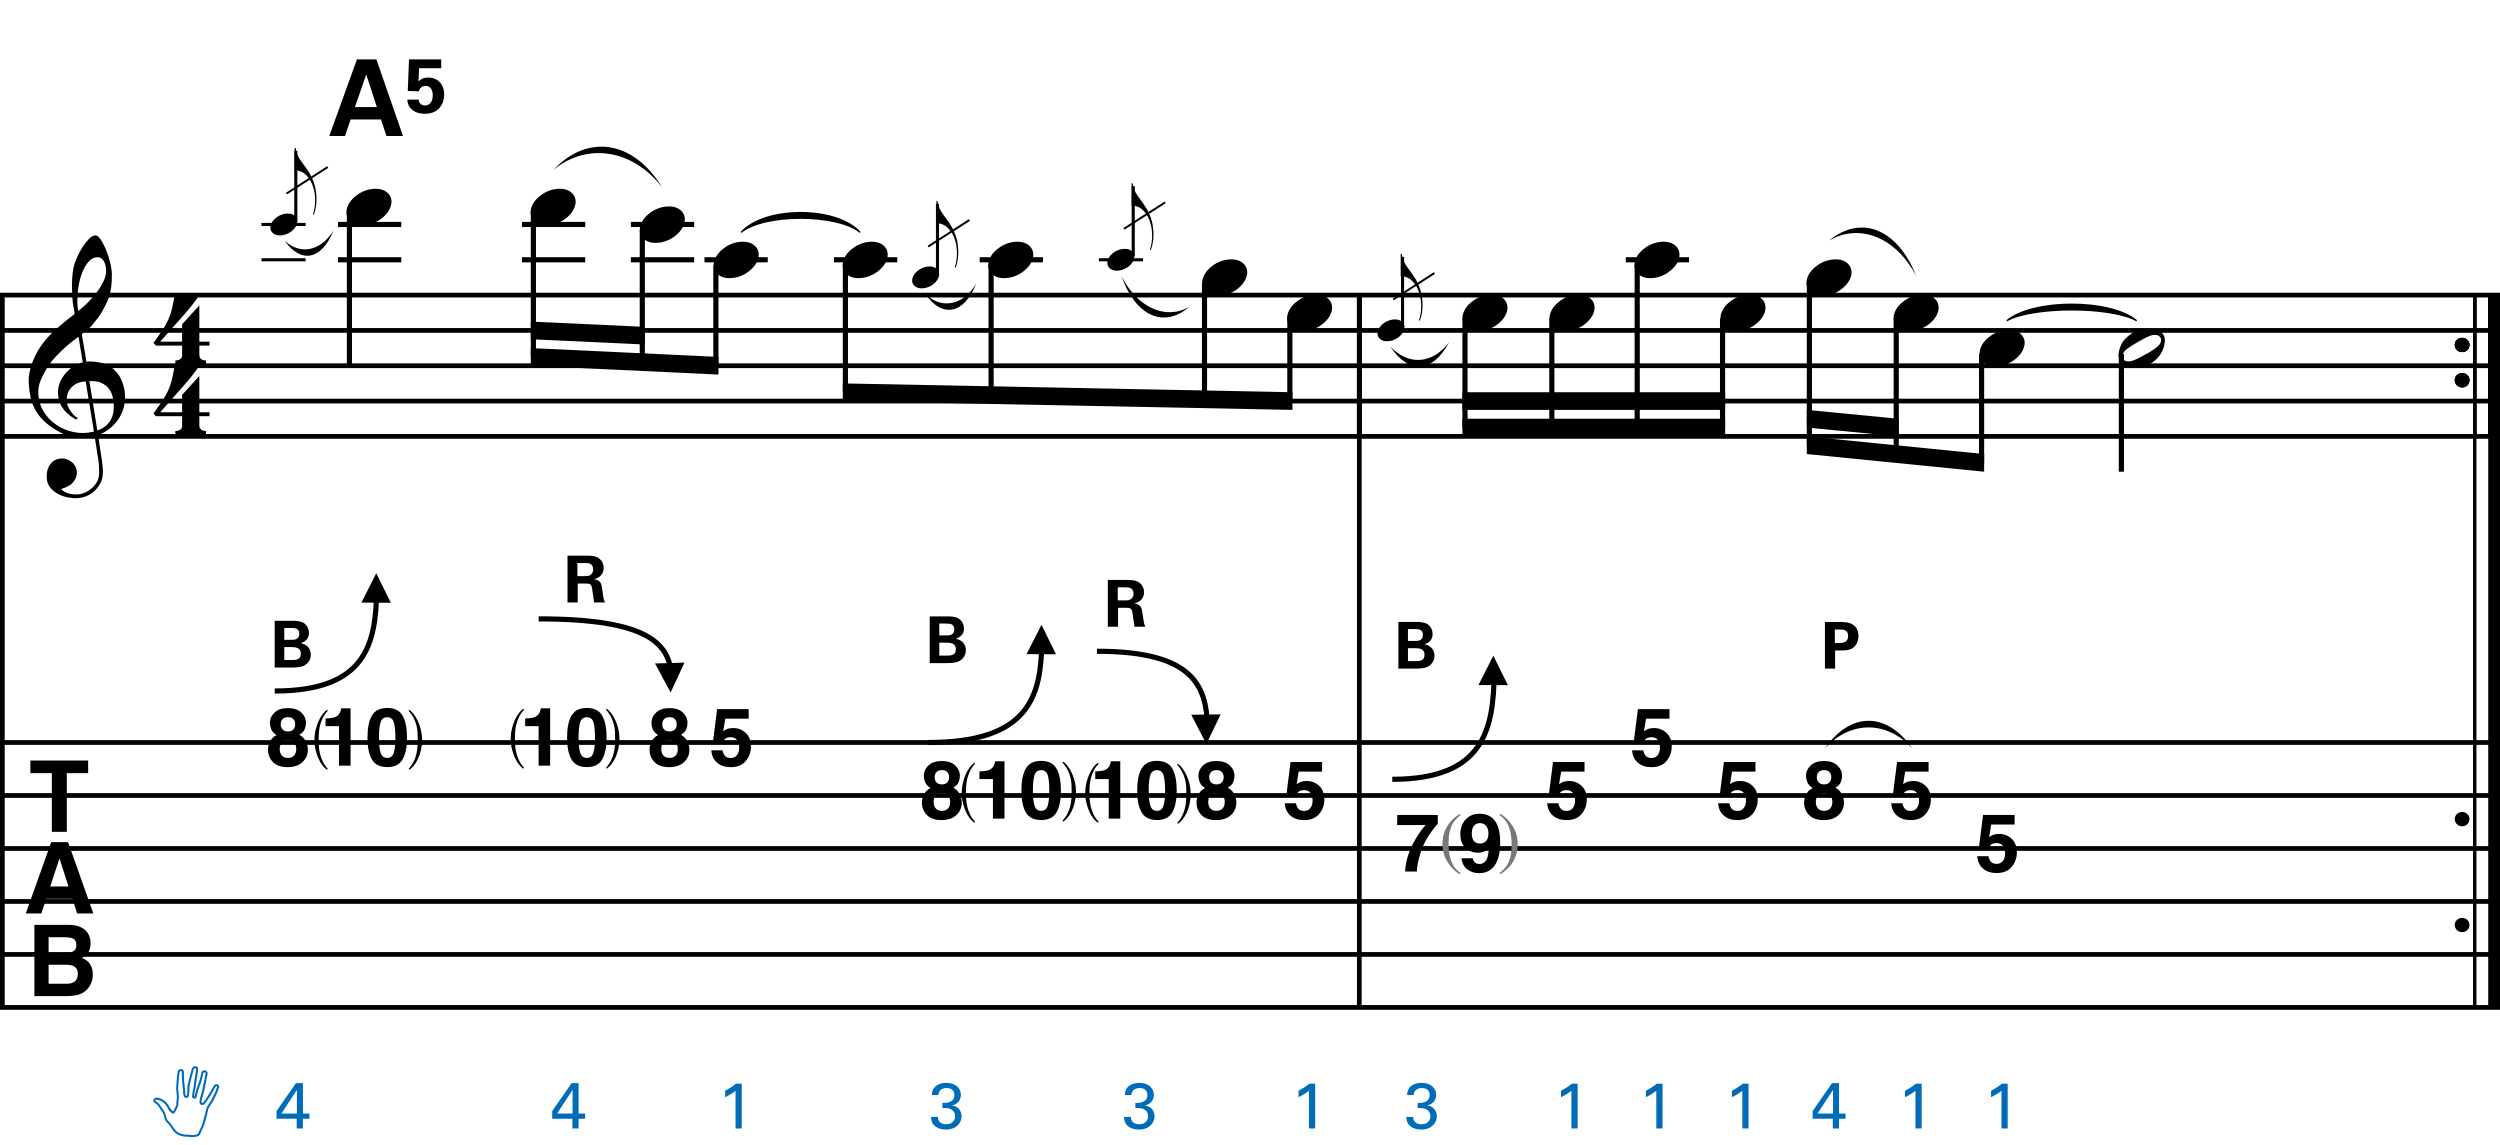 <?xml version="1.0" encoding="utf-8"?>
<!-- Generator: Adobe Illustrator 14.0.0, SVG Export Plug-In . SVG Version: 6.00 Build 43363)  -->
<!DOCTYPE svg PUBLIC "-//W3C//DTD SVG 1.1//EN" "http://www.w3.org/Graphics/SVG/1.1/DTD/svg11.dtd">
<svg version="1.1" id="Layer_1" xmlns="http://www.w3.org/2000/svg" xmlns:xlink="http://www.w3.org/1999/xlink" x="0px" y="0px"
	 width="544.104px" height="249.123px" viewBox="0 0 544.104 249.123" enable-background="new 0 0 544.104 249.123"
	 xml:space="preserve">
<line fill="none" stroke="#000000" stroke-width="1.024" stroke-miterlimit="10" x1="0.512" y1="64.226" x2="0.512" y2="219.257"/>
<g>
	<path d="M20.597,94.95c-0.574,0.103-1.184,0.164-1.83,0.185c-0.646,0.02-1.276,0.005-1.891-0.046
		c-0.615-0.051-1.184-0.123-1.707-0.215c-0.523-0.092-0.949-0.221-1.276-0.385c-1.579-0.758-2.855-1.563-3.828-2.414
		c-0.974-0.851-1.728-1.737-2.26-2.66c-0.533-0.922-0.907-1.871-1.123-2.844s-0.354-1.953-0.415-2.937
		c-0.082-1.066,0.015-2.132,0.292-3.198c0.277-1.065,0.656-2.085,1.138-3.06c0.481-0.973,1.035-1.871,1.661-2.69
		c0.625-0.82,1.255-1.538,1.891-2.153c0.738-0.696,1.512-1.388,2.322-2.075c0.81-0.687,1.696-1.389,2.66-2.106
		c-0.021-0.266-0.046-0.502-0.077-0.708c-0.031-0.205-0.067-0.415-0.108-0.63s-0.087-0.456-0.138-0.723
		c-0.051-0.266-0.087-0.594-0.107-0.984c0-0.164-0.021-0.466-0.062-0.907c-0.042-0.44-0.067-0.973-0.077-1.599
		s0.005-1.338,0.046-2.137c0.041-0.8,0.143-1.63,0.307-2.491c0.103-0.512,0.323-1.164,0.661-1.953
		c0.338-0.789,0.738-1.553,1.199-2.291c0.461-0.738,0.948-1.373,1.461-1.907c0.512-0.533,0.994-0.799,1.445-0.799
		c0.225,0,0.471,0.138,0.738,0.415c0.266,0.277,0.528,0.646,0.784,1.107c0.256,0.461,0.507,0.984,0.753,1.568
		c0.246,0.584,0.461,1.184,0.646,1.799c0.185,0.615,0.333,1.22,0.446,1.814c0.112,0.595,0.179,1.118,0.2,1.568
		c0.02,1.066-0.021,2.004-0.123,2.813c-0.103,0.81-0.256,1.538-0.461,2.183c-0.205,0.646-0.446,1.241-0.723,1.784
		c-0.276,0.543-0.569,1.091-0.876,1.645c-0.328,0.554-0.661,1.041-1,1.46c-0.338,0.42-0.682,0.846-1.03,1.276
		c-0.369,0.451-0.753,0.825-1.153,1.123c-0.4,0.297-0.795,0.62-1.184,0.968c0.185,1.045,0.348,1.989,0.492,2.829
		c0.062,0.369,0.123,0.728,0.184,1.076c0.062,0.349,0.113,0.672,0.154,0.969c0.041,0.297,0.082,0.543,0.123,0.738
		c0.041,0.195,0.062,0.313,0.062,0.354c0.492-0.062,1-0.066,1.522-0.016c0.522,0.051,1.024,0.128,1.506,0.23
		c0.481,0.103,0.912,0.236,1.292,0.4c0.379,0.165,0.682,0.318,0.907,0.461c1.107,0.82,1.891,1.758,2.353,2.813
		c0.461,1.056,0.732,2.137,0.815,3.244c0.062,0.861-0.011,1.727-0.215,2.599c-0.205,0.871-0.549,1.701-1.03,2.491
		c-0.482,0.789-1.107,1.511-1.875,2.167c-0.769,0.656-1.676,1.199-2.722,1.63c0.123,0.84,0.235,1.619,0.338,2.337
		c0.103,0.615,0.194,1.215,0.277,1.799c0.082,0.584,0.143,0.989,0.185,1.215c0.184,1.23,0.256,2.239,0.215,3.029
		c-0.041,0.789-0.195,1.43-0.461,1.922c-0.226,0.41-0.487,0.81-0.784,1.199c-0.297,0.389-0.651,0.738-1.061,1.045
		c-0.41,0.308-0.887,0.564-1.43,0.769c-0.543,0.205-1.164,0.328-1.86,0.369c-0.533,0.041-1.168-0.005-1.907-0.138
		c-0.738-0.134-1.445-0.369-2.122-0.707c-0.677-0.338-1.261-0.795-1.753-1.369c-0.492-0.574-0.769-1.281-0.83-2.122
		c-0.042-0.492-0.011-0.989,0.092-1.492c0.102-0.502,0.282-0.953,0.538-1.353c0.256-0.4,0.594-0.733,1.015-1
		c0.42-0.267,0.938-0.42,1.553-0.461c0.369-0.021,0.743,0.036,1.123,0.169c0.379,0.133,0.733,0.323,1.061,0.569
		c0.328,0.246,0.594,0.553,0.799,0.922c0.205,0.369,0.328,0.769,0.369,1.199c0.062,0.758-0.174,1.491-0.708,2.199
		c-0.533,0.707-1.435,1.235-2.706,1.583c0.205,0.287,0.594,0.558,1.168,0.815c0.573,0.256,1.292,0.384,2.152,0.384
		c0.902,0,1.768-0.267,2.598-0.799c0.831-0.534,1.471-1.199,1.922-1.999c0.287-0.533,0.431-1.225,0.431-2.076
		s-0.051-1.707-0.154-2.567c-0.041-0.144-0.103-0.498-0.185-1.061c-0.082-0.564-0.174-1.153-0.276-1.768
		C20.863,96.63,20.74,95.831,20.597,94.95z M16.584,83.526c-0.543,0.297-0.974,0.657-1.292,1.077
		c-0.318,0.42-0.533,0.866-0.646,1.337c-0.113,0.472-0.159,0.892-0.138,1.261c0.02,0.369,0.102,0.748,0.246,1.138
		c0.144,0.389,0.333,0.753,0.569,1.092c0.236,0.338,0.492,0.646,0.769,0.922s0.558,0.487,0.846,0.63
		c-0.042,0.041-0.077,0.077-0.108,0.107s-0.067,0.066-0.107,0.108c-0.042,0.041-0.072,0.082-0.092,0.123
		c-0.636-0.308-1.194-0.672-1.676-1.092c-0.482-0.42-0.795-0.723-0.938-0.907c-0.226-0.307-0.42-0.584-0.584-0.83
		s-0.297-0.507-0.399-0.784c-0.103-0.277-0.19-0.579-0.262-0.907c-0.072-0.328-0.118-0.717-0.138-1.168
		c-0.042-0.43-0.011-0.886,0.092-1.368c0.103-0.481,0.271-0.969,0.507-1.461c0.235-0.492,0.543-0.968,0.922-1.43
		s0.825-0.896,1.338-1.307c0.266-0.205,0.507-0.369,0.723-0.492s0.415-0.23,0.6-0.323s0.374-0.164,0.569-0.215
		c0.194-0.051,0.404-0.108,0.63-0.169l-0.922-5.566c-0.246,0.144-0.646,0.431-1.2,0.861c-0.553,0.431-1.158,0.943-1.814,1.538
		c-0.656,0.595-1.307,1.235-1.953,1.922c-0.646,0.687-1.174,1.348-1.583,1.983c-0.738,1.168-1.312,2.245-1.722,3.229
		c-0.41,0.984-0.564,2.05-0.461,3.198c0.082,1.292,0.477,2.496,1.184,3.613c0.707,1.117,1.614,2.055,2.721,2.813
		c1.107,0.758,2.368,1.286,3.782,1.583c1.415,0.297,2.88,0.261,4.397-0.107c-0.328-2.03-0.625-3.844-0.892-5.443
		c-0.123-0.676-0.236-1.342-0.338-1.999c-0.103-0.656-0.2-1.24-0.292-1.753c-0.092-0.512-0.18-1.086-0.262-1.722
		C17.819,83.06,17.127,83.229,16.584,83.526z M21.243,55.989c-0.799,0-1.502,0.375-2.106,1.123
		c-0.604,0.749-1.097,1.696-1.476,2.844c-0.38,1.148-0.63,2.409-0.753,3.782c-0.123,1.374-0.092,2.696,0.092,3.967
		c0.676-0.512,1.384-1.132,2.122-1.86c0.738-0.728,1.409-1.501,2.014-2.322c0.604-0.819,1.096-1.65,1.476-2.491
		c0.379-0.84,0.538-1.64,0.477-2.398c-0.021-0.246-0.062-0.522-0.123-0.83s-0.165-0.594-0.308-0.861
		c-0.144-0.267-0.328-0.492-0.553-0.677C21.878,56.082,21.591,55.989,21.243,55.989z M21.181,93.689
		c0.881-0.308,1.568-0.708,2.061-1.199c0.492-0.492,0.855-1.025,1.091-1.599c0.236-0.574,0.369-1.148,0.4-1.722
		s0.036-1.086,0.016-1.537c-0.042-0.369-0.128-0.831-0.262-1.384c-0.133-0.554-0.384-1.086-0.753-1.599
		c-0.369-0.512-0.892-0.938-1.568-1.276c-0.677-0.338-1.579-0.477-2.706-0.415L21.181,93.689z"/>
</g>
<g>
	<path d="M19.185,165.523v2.747h-4.643v12.77h-3.263v-12.77H6.615v-2.747H19.185z"/>
</g>
<g>
	<path d="M11.147,183.284h3.669l5.49,15.517H16.79l-1.024-3.19h-5.714L9,198.801H5.608L11.147,183.284z M10.933,192.937h3.974
		l-1.96-6.105L10.933,192.937z"/>
</g>
<g>
	<path d="M19.003,202.937c0.475,0.66,0.712,1.449,0.712,2.368c0,0.948-0.24,1.71-0.719,2.284c-0.268,0.323-0.662,0.618-1.184,0.885
		c0.792,0.288,1.39,0.744,1.792,1.369c0.403,0.624,0.604,1.383,0.604,2.273c0,0.92-0.23,1.744-0.691,2.474
		c-0.293,0.484-0.659,0.892-1.099,1.222c-0.496,0.379-1.08,0.639-1.753,0.779c-0.673,0.14-1.404,0.21-2.193,0.21H7.482v-15.517
		h7.499C16.874,201.312,18.214,201.862,19.003,202.937z M10.578,203.979v3.421h3.771c0.674,0,1.221-0.127,1.641-0.384
		c0.42-0.257,0.63-0.71,0.63-1.363c0-0.723-0.278-1.2-0.833-1.432c-0.479-0.161-1.09-0.242-1.833-0.242H10.578z M10.578,209.969
		v4.138h3.767c0.673,0,1.197-0.092,1.571-0.274c0.68-0.337,1.02-0.982,1.02-1.937c0-0.808-0.33-1.361-0.989-1.664
		c-0.368-0.168-0.884-0.256-1.55-0.263H10.578z"/>
</g>
<g>
	<path d="M43.387,90.583v2.03c0,0.308,0.072,0.543,0.215,0.707c0.143,0.164,0.308,0.287,0.492,0.369
		c0.226,0.082,0.472,0.123,0.738,0.123v0.799H38.16v-0.799c0.266,0,0.512-0.042,0.738-0.123c0.184-0.062,0.354-0.169,0.507-0.323
		c0.153-0.154,0.23-0.385,0.23-0.692v-2.091h-5.689l-0.553-0.584c0.615-0.841,1.138-1.574,1.568-2.199
		c0.43-0.625,0.794-1.204,1.091-1.737c0.297-0.533,0.538-1.03,0.723-1.491c0.185-0.461,0.349-0.938,0.492-1.43
		c0.143-0.492,0.271-1.03,0.384-1.614c0.112-0.584,0.241-1.255,0.384-2.014h5.32c-0.308,0.595-0.784,1.297-1.43,2.106
		c-0.646,0.81-1.369,1.671-2.168,2.583c-0.8,0.912-1.63,1.845-2.491,2.798c-0.861,0.953-1.661,1.86-2.398,2.721h4.766V85.94
		l3.751-4.121v7.903h2.214v0.861H43.387z"/>
</g>
<g>
	<path d="M43.387,75.223v2.03c0,0.308,0.072,0.543,0.215,0.707c0.143,0.164,0.308,0.287,0.492,0.369
		c0.226,0.082,0.472,0.123,0.738,0.123v0.799H38.16v-0.799c0.266,0,0.512-0.042,0.738-0.123c0.184-0.062,0.354-0.169,0.507-0.323
		c0.153-0.154,0.23-0.385,0.23-0.692v-2.091h-5.689l-0.553-0.584c0.615-0.841,1.138-1.574,1.568-2.199
		c0.43-0.625,0.794-1.204,1.091-1.737c0.297-0.533,0.538-1.03,0.723-1.491c0.185-0.461,0.349-0.938,0.492-1.43
		c0.143-0.492,0.271-1.03,0.384-1.614c0.112-0.584,0.241-1.255,0.384-2.014h5.32c-0.308,0.595-0.784,1.297-1.43,2.106
		c-0.646,0.81-1.369,1.671-2.168,2.583c-0.8,0.912-1.63,1.845-2.491,2.798c-0.861,0.953-1.661,1.86-2.398,2.721h4.766V70.58
		l3.751-4.121v7.903h2.214v0.861H43.387z"/>
</g>
<line fill="none" stroke="#000000" stroke-width="1.024" stroke-miterlimit="10" x1="295.84" y1="64.226" x2="295.84" y2="94.976"/>
<line fill="none" stroke="#000000" stroke-width="1.024" stroke-miterlimit="10" x1="295.84" y1="64.226" x2="295.84" y2="94.976"/>
<line fill="none" stroke="#000000" stroke-width="1.024" stroke-miterlimit="10" x1="295.84" y1="64.226" x2="295.84" y2="219.257"/>
<line fill="none" stroke="#000000" stroke-width="2.562" stroke-miterlimit="10" x1="542.823" y1="64.226" x2="542.823" y2="94.976"/>
<line fill="none" stroke="#000000" stroke-width="0.747" stroke-miterlimit="10" x1="538.605" y1="64.226" x2="538.605" y2="94.976"/>
<g>
	<path d="M534.26,75.065c0-0.43,0.154-0.794,0.461-1.091c0.308-0.297,0.688-0.446,1.139-0.446c0.45,0,0.83,0.149,1.138,0.446
		c0.307,0.297,0.461,0.661,0.461,1.091c0,0.431-0.154,0.8-0.461,1.107c-0.308,0.307-0.688,0.461-1.138,0.461
		c-0.451,0-0.831-0.154-1.139-0.461C534.415,75.865,534.26,75.496,534.26,75.065z"/>
</g>
<g>
	<path d="M534.26,82.745c0-0.43,0.154-0.794,0.461-1.091c0.308-0.297,0.688-0.446,1.139-0.446c0.45,0,0.83,0.149,1.138,0.446
		c0.307,0.297,0.461,0.661,0.461,1.091c0,0.431-0.154,0.8-0.461,1.107c-0.308,0.307-0.688,0.461-1.138,0.461
		c-0.451,0-0.831-0.154-1.139-0.461C534.415,83.545,534.26,83.176,534.26,82.745z"/>
</g>
<line fill="none" stroke="#000000" stroke-width="2.562" stroke-miterlimit="10" x1="542.823" y1="64.226" x2="542.823" y2="94.976"/>
<line fill="none" stroke="#000000" stroke-width="0.747" stroke-miterlimit="10" x1="538.605" y1="64.226" x2="538.605" y2="94.976"/>
<g>
	<path d="M534.26,75.065c0-0.43,0.154-0.794,0.461-1.091c0.308-0.297,0.688-0.446,1.139-0.446c0.45,0,0.83,0.149,1.138,0.446
		c0.307,0.297,0.461,0.661,0.461,1.091c0,0.431-0.154,0.8-0.461,1.107c-0.308,0.307-0.688,0.461-1.138,0.461
		c-0.451,0-0.831-0.154-1.139-0.461C534.415,75.865,534.26,75.496,534.26,75.065z"/>
</g>
<g>
	<path d="M534.26,82.745c0-0.43,0.154-0.794,0.461-1.091c0.308-0.297,0.688-0.446,1.139-0.446c0.45,0,0.83,0.149,1.138,0.446
		c0.307,0.297,0.461,0.661,0.461,1.091c0,0.431-0.154,0.8-0.461,1.107c-0.308,0.307-0.688,0.461-1.138,0.461
		c-0.451,0-0.831-0.154-1.139-0.461C534.415,83.545,534.26,83.176,534.26,82.745z"/>
</g>
<line fill="none" stroke="#000000" stroke-width="2.562" stroke-miterlimit="10" x1="542.823" y1="64.226" x2="542.823" y2="219.257"/>
<line fill="none" stroke="#000000" stroke-width="0.747" stroke-miterlimit="10" x1="538.605" y1="64.226" x2="538.605" y2="219.257"/>
<g>
	<path d="M534.26,75.065c0-0.43,0.154-0.794,0.461-1.091c0.308-0.297,0.688-0.446,1.139-0.446c0.45,0,0.83,0.149,1.138,0.446
		c0.307,0.297,0.461,0.661,0.461,1.091c0,0.431-0.154,0.8-0.461,1.107c-0.308,0.307-0.688,0.461-1.138,0.461
		c-0.451,0-0.831-0.154-1.139-0.461C534.415,75.865,534.26,75.496,534.26,75.065z"/>
</g>
<g>
	<path d="M534.26,82.745c0-0.43,0.154-0.794,0.461-1.091c0.308-0.297,0.688-0.446,1.139-0.446c0.45,0,0.83,0.149,1.138,0.446
		c0.307,0.297,0.461,0.661,0.461,1.091c0,0.431-0.154,0.8-0.461,1.107c-0.308,0.307-0.688,0.461-1.138,0.461
		c-0.451,0-0.831-0.154-1.139-0.461C534.415,83.545,534.26,83.176,534.26,82.745z"/>
</g>
<g>
	<path d="M534.26,178.265c0-0.43,0.154-0.793,0.461-1.091c0.308-0.297,0.688-0.446,1.139-0.446c0.45,0,0.83,0.149,1.138,0.446
		c0.307,0.298,0.461,0.661,0.461,1.091c0,0.432-0.154,0.801-0.461,1.107c-0.308,0.308-0.688,0.461-1.138,0.461
		c-0.451,0-0.831-0.153-1.139-0.461C534.415,179.065,534.26,178.696,534.26,178.265z"/>
</g>
<g>
	<path d="M534.26,201.306c0-0.431,0.154-0.795,0.461-1.092c0.308-0.297,0.688-0.445,1.139-0.445c0.45,0,0.83,0.148,1.138,0.445
		c0.307,0.297,0.461,0.661,0.461,1.092c0,0.43-0.154,0.799-0.461,1.107c-0.308,0.307-0.688,0.461-1.138,0.461
		c-0.451,0-0.831-0.154-1.139-0.461C534.415,202.104,534.26,201.735,534.26,201.306z"/>
</g>
<line fill="none" stroke="#000000" stroke-width="1.028" stroke-miterlimit="10" x1="0" y1="64.226" x2="544.104" y2="64.226"/>
<line fill="none" stroke="#000000" stroke-width="1.028" stroke-miterlimit="10" x1="0" y1="71.914" x2="544.104" y2="71.914"/>
<line fill="none" stroke="#000000" stroke-width="1.028" stroke-miterlimit="10" x1="0" y1="79.601" x2="544.104" y2="79.601"/>
<line fill="none" stroke="#000000" stroke-width="1.028" stroke-miterlimit="10" x1="0" y1="87.289" x2="544.104" y2="87.289"/>
<line fill="none" stroke="#000000" stroke-width="1.028" stroke-miterlimit="10" x1="0" y1="94.976" x2="544.104" y2="94.976"/>
<line fill="none" stroke="#000000" stroke-width="1.028" stroke-miterlimit="10" x1="0" y1="161.601" x2="544.104" y2="161.601"/>
<line fill="none" stroke="#000000" stroke-width="1.028" stroke-miterlimit="10" x1="0" y1="173.132" x2="544.104" y2="173.132"/>
<line fill="none" stroke="#000000" stroke-width="1.028" stroke-miterlimit="10" x1="0" y1="184.663" x2="544.104" y2="184.663"/>
<line fill="none" stroke="#000000" stroke-width="1.028" stroke-miterlimit="10" x1="0" y1="196.194" x2="544.104" y2="196.194"/>
<line fill="none" stroke="#000000" stroke-width="1.028" stroke-miterlimit="10" x1="0" y1="207.726" x2="544.104" y2="207.726"/>
<line fill="none" stroke="#000000" stroke-width="1.028" stroke-miterlimit="10" x1="0" y1="219.257" x2="544.104" y2="219.257"/>
<g>
</g>
<g>
	<path d="M59.785,135.112h3.803c0.592,0,1.732,0,2.507,0.479c0.93,0.592,1.141,1.577,1.141,2.168c0,0.381-0.07,1.043-0.592,1.521
		c-0.07,0.085-0.563,0.535-1.155,0.69v0.028c1.549,0.281,2.155,1.408,2.155,2.479c0,1.197-0.704,2-1.493,2.395
		c-0.789,0.408-2.169,0.408-2.563,0.408h-3.803V135.112z M61.87,139.253h1.521c0.62,0,1.747,0,1.747-1.311
		c0-1.268-1.07-1.268-1.789-1.268H61.87V139.253z M61.87,143.646h1.479c1,0,2.126,0,2.126-1.366c0-1.451-1.31-1.451-2.352-1.451
		H61.87V143.646z"/>
</g>
<g>
</g>
<g>
	<path d="M202.345,134.151h3.803c0.592,0,1.732,0,2.507,0.479c0.93,0.591,1.141,1.577,1.141,2.169c0,0.38-0.07,1.042-0.592,1.521
		c-0.07,0.084-0.563,0.535-1.155,0.689v0.028c1.549,0.281,2.155,1.408,2.155,2.479c0,1.197-0.704,2-1.493,2.395
		c-0.789,0.408-2.169,0.408-2.563,0.408h-3.803V134.151z M204.429,138.292h1.521c0.62,0,1.747,0,1.747-1.31
		c0-1.268-1.07-1.268-1.789-1.268h-1.479V138.292z M204.429,142.687h1.479c1,0,2.126,0,2.126-1.366c0-1.45-1.31-1.45-2.352-1.45
		h-1.253V142.687z"/>
</g>
<g>
</g>
<g>
	<path d="M304.345,135.353h3.803c0.591,0,1.731,0,2.507,0.479c0.93,0.592,1.141,1.577,1.141,2.168c0,0.381-0.07,1.043-0.592,1.521
		c-0.07,0.085-0.563,0.535-1.154,0.69v0.028c1.549,0.281,2.154,1.408,2.154,2.479c0,1.197-0.704,2-1.493,2.395
		c-0.788,0.408-2.169,0.408-2.562,0.408h-3.803V135.353z M306.429,139.493h1.521c0.619,0,1.746,0,1.746-1.311
		c0-1.268-1.07-1.268-1.789-1.268h-1.479V139.493z M306.429,143.887h1.479c1,0,2.127,0,2.127-1.366c0-1.451-1.31-1.451-2.352-1.451
		h-1.254V143.887z"/>
</g>
<g>
</g>
<g>
	<path d="M397.183,135.366h3.142c1.464,0,2.689,0.099,3.534,1.112c0.535,0.647,0.62,1.38,0.62,1.901
		c0,1.184-0.493,2.184-1.296,2.704c-0.746,0.479-1.774,0.479-2.31,0.479h-1.479v3.957h-2.212V135.366z M399.338,139.943h0.873
		c0.704,0,2.014,0,2.014-1.55c0-1.38-1.169-1.38-1.788-1.38h-1.099V139.943z"/>
</g>
<g>
</g>
<g>
	<path d="M123.513,120.938h3.901c1.127-0.014,2.268-0.014,3.084,0.69c0.634,0.549,0.887,1.296,0.887,1.958
		c0,1.901-1.634,2.352-2.126,2.493c1.535,0.141,1.648,1.014,1.831,2.338c0.155,1.197,0.239,1.69,0.31,1.971
		c0.113,0.451,0.197,0.564,0.31,0.732h-2.409c-0.098-0.562-0.408-3.14-0.549-3.535c-0.197-0.577-0.732-0.577-1.098-0.577h-1.916
		v4.112h-2.225V120.938z M125.667,125.389h1.76c0.253,0,0.761,0,1.113-0.282c0.155-0.113,0.563-0.465,0.563-1.183
		c0-0.69-0.338-1.014-0.535-1.141c-0.338-0.24-0.747-0.24-1.437-0.24h-1.464V125.389z"/>
</g>
<g>
</g>
<g>
	<path d="M241.113,126.218h3.901c1.127-0.014,2.268-0.014,3.084,0.69c0.634,0.549,0.887,1.296,0.887,1.958
		c0,1.901-1.634,2.352-2.126,2.493c1.535,0.141,1.648,1.014,1.831,2.338c0.155,1.197,0.239,1.689,0.31,1.972
		c0.113,0.45,0.197,0.563,0.31,0.732h-2.409c-0.099-0.563-0.408-3.141-0.549-3.535c-0.197-0.577-0.732-0.577-1.099-0.577h-1.916
		v4.112h-2.225V126.218z M243.268,130.669h1.76c0.253,0,0.761,0,1.113-0.282c0.155-0.112,0.563-0.465,0.563-1.183
		c0-0.69-0.338-1.014-0.535-1.141c-0.338-0.239-0.747-0.239-1.437-0.239h-1.464V130.669z"/>
</g>
<line fill="none" stroke="#000000" stroke-width="0.432" stroke-miterlimit="10" x1="62.354" y1="42.125" x2="71.323" y2="36.359"/>
<g>
	<path d="M64.716,33.646c0.221,0.492,0.467,0.929,0.738,1.31c0.308,0.431,0.64,0.889,0.997,1.375c0.356,0.486,0.713,1.03,1.07,1.633
		c0.148,0.258,0.289,0.544,0.424,0.858s0.258,0.627,0.369,0.941s0.2,0.612,0.268,0.895c0.067,0.283,0.114,0.517,0.138,0.701
		c0.062,0.381,0.108,0.76,0.139,1.135c0.03,0.375,0.04,0.741,0.027,1.098c-0.024,1.132-0.215,2.177-0.572,3.137l-0.221-0.037
		c0.172-0.431,0.298-0.935,0.378-1.513s0.12-1.125,0.12-1.642c0-0.443-0.037-0.929-0.111-1.458s-0.191-1.021-0.351-1.476
		c-0.283-0.824-0.621-1.476-1.015-1.956c-0.394-0.48-0.732-0.812-1.015-0.997c-0.209-0.135-0.412-0.243-0.609-0.323
		c-0.197-0.08-0.381-0.138-0.554-0.175c-0.197-0.049-0.381-0.08-0.553-0.092h-0.258v-4.833h0.258
		C64.384,32.681,64.495,33.154,64.716,33.646z"/>
</g>
<line fill="none" stroke="#000000" stroke-width="0.673" stroke-miterlimit="10" x1="64.38" y1="48.08" x2="64.38" y2="32.835"/>
<line fill="none" stroke="#000000" stroke-width="0.673" stroke-miterlimit="10" x1="56.909" y1="56.539" x2="66.518" y2="56.539"/>
<line fill="none" stroke="#000000" stroke-width="0.673" stroke-miterlimit="10" x1="56.909" y1="48.851" x2="66.518" y2="48.851"/>
<g>
	<path d="M58.975,48.819c0.123-0.332,0.311-0.64,0.563-0.922c0.252-0.283,0.544-0.532,0.876-0.748
		c0.332-0.215,0.688-0.381,1.07-0.498c0.381-0.117,0.769-0.175,1.163-0.175c0.394,0,0.738,0.064,1.033,0.194
		c0.295,0.129,0.528,0.301,0.701,0.517s0.28,0.467,0.323,0.756c0.043,0.289,0.003,0.6-0.12,0.932s-0.313,0.643-0.572,0.932
		s-0.554,0.541-0.886,0.757c-0.332,0.215-0.692,0.381-1.079,0.498c-0.388,0.117-0.772,0.175-1.153,0.175
		c-0.394,0-0.735-0.065-1.024-0.194c-0.289-0.129-0.523-0.305-0.701-0.526s-0.286-0.477-0.323-0.766
		C58.809,49.462,58.852,49.151,58.975,48.819z"/>
</g>
<line fill="none" stroke="#000000" stroke-width="1.121" stroke-miterlimit="10" x1="76.047" y1="46.289" x2="76.047" y2="79.601"/>
<line fill="none" stroke="#000000" stroke-width="1.121" stroke-miterlimit="10" x1="73.565" y1="56.539" x2="87.338" y2="56.539"/>
<line fill="none" stroke="#000000" stroke-width="1.121" stroke-miterlimit="10" x1="73.565" y1="48.851" x2="87.338" y2="48.851"/>
<g>
	<path d="M75.634,44.991c0.205-0.554,0.518-1.066,0.938-1.538c0.42-0.471,0.907-0.886,1.46-1.245
		c0.554-0.358,1.148-0.635,1.784-0.831c0.635-0.194,1.281-0.292,1.937-0.292c0.656,0,1.23,0.107,1.722,0.323
		c0.492,0.215,0.881,0.503,1.168,0.861c0.287,0.359,0.466,0.779,0.538,1.261c0.071,0.482,0.005,0.999-0.2,1.553
		c-0.206,0.553-0.523,1.071-0.954,1.553c-0.43,0.481-0.922,0.902-1.476,1.261c-0.553,0.358-1.153,0.635-1.799,0.831
		c-0.646,0.194-1.287,0.292-1.922,0.292c-0.656,0-1.225-0.108-1.707-0.323c-0.482-0.215-0.872-0.508-1.168-0.876
		c-0.297-0.369-0.477-0.795-0.538-1.276C75.357,46.062,75.429,45.545,75.634,44.991z"/>
</g>
<g>
	<path fill="#006CB7" d="M41.711,247.487c-0.033-0.017-0.1-0.017-0.183-0.017c-0.067,0-0.133-0.034-0.217-0.034
		c-0.083-0.016-0.183-0.033-0.267-0.033c-0.083,0-0.233,0-0.366,0c-0.117-0.016-0.217-0.016-0.284-0.016
		c-0.133,0-0.45-0.018-0.683-0.084c-0.2-0.05-0.6-0.166-0.767-0.232c-0.15-0.051-0.366-0.201-0.483-0.284
		c-0.017,0-0.033-0.017-0.05-0.033c-0.05-0.017-0.083-0.05-0.116-0.083c-0.034-0.033-0.083-0.066-0.133-0.1
		c-0.167-0.101-0.55-0.601-0.617-0.7c-0.133-0.15-0.467-0.684-0.5-0.75c-0.033-0.033-0.066-0.083-0.117-0.134
		c-0.083-0.116-0.2-0.266-0.25-0.35c-0.117-0.116-0.267-0.267-0.35-0.35c-0.083-0.066-0.217-0.184-0.283-0.35
		c-0.017-0.018-0.034-0.066-0.05-0.101c-0.066-0.134-0.15-0.283-0.167-0.399c-0.017-0.15-0.1-0.5-0.15-0.617
		c-0.017-0.033-0.033-0.066-0.033-0.1c-0.05-0.117-0.117-0.316-0.167-0.383c-0.033-0.051-0.066-0.134-0.116-0.217
		c-0.05-0.084-0.1-0.2-0.15-0.25c-0.033-0.066-0.066-0.133-0.1-0.184c-0.017-0.017-0.033-0.066-0.05-0.083c0,0-0.017,0-0.017-0.017
		c-0.05-0.033-0.083-0.051-0.133-0.117v-0.017c-0.05-0.033-0.083-0.083-0.083-0.149c-0.034-0.018-0.067-0.066-0.083-0.117
		c-0.033-0.033-0.067-0.083-0.117-0.166c-0.033-0.084-0.1-0.2-0.117-0.233c-0.033-0.034-0.033-0.05-0.066-0.083
		c-0.083-0.101-0.233-0.268-0.317-0.334c-0.033-0.05-0.083-0.066-0.116-0.1c-0.067-0.051-0.117-0.1-0.184-0.133
		c-0.1-0.051-0.283-0.168-0.35-0.234c-0.1-0.083-0.167-0.283-0.117-0.416c0.033-0.133,0.167-0.334,0.283-0.434
		c0.133-0.133,0.367-0.15,0.383-0.166c0.033,0,0.1,0,0.133,0c0.083,0,0.267,0,0.4,0.05c0.267,0.1,0.616,0.233,0.766,0.333
		c0.117,0.084,0.383,0.233,0.5,0.316c0.117,0.066,0.383,0.334,0.45,0.417c0.067,0.066,0.134,0.167,0.15,0.2
		c0.033,0.05,0.116,0.133,0.15,0.199c0.033,0.051,0.083,0.15,0.15,0.233c0.033,0.083,0.083,0.15,0.1,0.184
		c0.066,0.083,0.233,0.399,0.283,0.483c0.033,0.066,0.25,0.316,0.333,0.416c0.05,0.051,0.15,0.1,0.2,0.15l0.083-0.051
		c0.1-0.166,0.3-0.533,0.333-0.615c0.033-0.051,0.066-0.184,0.117-0.284c0.05-0.133,0.1-0.249,0.117-0.3
		c0.033-0.066,0.066-0.133,0.083-0.184c-0.017-0.066-0.017-0.266,0-0.433c0.017-0.101,0.033-0.3,0.05-0.483
		c0.017-0.166,0.05-0.316,0.05-0.367c0.017-0.232,0.017-0.416,0.017-0.516c-0.017-0.167-0.066-0.834-0.083-0.934
		c-0.017-0.1-0.083-0.566-0.083-0.717c0-0.149,0.033-0.699,0.05-0.866c0.033-0.149,0.083-0.866,0.083-0.966
		c0-0.117,0.033-0.684,0.066-0.85c0.034-0.351,0.1-0.783,0.117-0.9c0-0.033,0.067-0.483,0.283-0.583
		c0.117-0.083,0.283-0.149,0.467-0.149c0.017,0,0.017,0,0.033,0c0.184,0,0.433,0.116,0.5,0.266c0.033,0.117,0.1,0.301,0.1,0.434
		c0,0.05,0,0.166,0,0.267c0,0.116,0,0.233,0,0.3c0,0.117,0.017,0.55,0.017,0.699c0,0.084,0.017,0.217,0.033,0.367
		c0,0.117,0,0.267,0,0.35c0.017,0.084,0.033,0.316,0.067,0.5c0.017,0.1,0.017,0.184,0.017,0.217c0.017,0.1,0.05,0.45,0.066,0.566
		c0.017,0.084,0.033,0.283,0.05,0.467c0,0.066,0,0.15,0,0.184v0.016c0,0.018,0,0.067,0.017,0.117
		c0.017,0.084,0.017,0.184,0.017,0.283c0,0.184,0.017,0.434,0.033,0.483c0.017,0.066,0.083,0.2,0.133,0.3
		c0.033,0,0.05,0.017,0.066,0.017c0.067-0.017,0.117-0.05,0.117-0.05c0.017-0.033,0.05-0.2,0.05-0.283
		c0-0.05,0.017-0.166,0.033-0.367c0.017-0.116,0.033-0.283,0.033-0.332c0-0.034,0-0.184,0-0.334c0-0.184,0.017-0.383,0.017-0.434
		c0-0.116,0.017-0.516,0.067-0.666c0.033-0.133,0.183-0.684,0.216-0.85l0.034-0.15c0.05-0.267,0.183-0.783,0.216-0.899
		c0.017-0.067,0.067-0.217,0.1-0.366c0.05-0.167,0.1-0.351,0.133-0.45c0.117-0.467,0.2-0.767,0.25-0.851
		c0.05-0.1,0.25-0.366,0.483-0.416c0.083-0.017,0.15-0.017,0.216-0.017c0.1,0,0.167,0.017,0.25,0.05
		c0.1,0.051,0.317,0.167,0.35,0.383c0.033,0.117,0.033,0.317,0,0.467c-0.017,0.084-0.033,0.233-0.033,0.35
		c-0.017,0.117-0.034,0.201-0.05,0.25c0,0.067-0.033,0.25-0.05,0.434c-0.017,0.133-0.05,0.283-0.067,0.334v0.033
		c-0.033,0.299-0.1,0.633-0.117,0.732c-0.033,0.1-0.083,0.551-0.1,0.667c-0.017,0.116-0.05,0.466-0.05,0.6
		c-0.033,0.134-0.117,0.583-0.133,0.717c-0.017,0.066-0.083,0.35-0.133,0.55c0,0.083-0.017,0.166-0.033,0.199
		c-0.017,0.134-0.05,0.467-0.05,0.566c0,0.084-0.017,0.168-0.034,0.25c0.034,0.018,0.05,0.034,0.067,0.034
		c0.033-0.034,0.05-0.116,0.083-0.233c0.017-0.033,0.05-0.2,0.083-0.35c0.033-0.184,0.067-0.367,0.1-0.45
		c0.017-0.033,0.033-0.101,0.05-0.184c0.033-0.183,0.1-0.383,0.133-0.499c0.034-0.067,0.1-0.234,0.15-0.384
		c0.034-0.083,0.067-0.149,0.067-0.2c0.05-0.133,0.216-0.583,0.267-0.732c0.066-0.15,0.233-0.734,0.267-0.867
		c0.033-0.15,0.15-0.65,0.2-0.8c0-0.066,0.034-0.167,0.05-0.25c0-0.1,0.033-0.2,0.033-0.25c0.033-0.05,0.133-0.366,0.316-0.433
		c0.117-0.033,0.267-0.084,0.417-0.084c0.034,0,0.083,0,0.117,0c0.167,0.051,0.434,0.233,0.5,0.45c0.033,0.167,0.05,0.3,0.017,0.45
		c-0.017,0.116-0.117,0.6-0.167,0.732c0,0.084-0.033,0.2-0.05,0.316c-0.017,0.15-0.05,0.301-0.067,0.384
		c0,0.033-0.017,0.116-0.05,0.233c-0.067,0.267-0.133,0.65-0.167,0.767c-0.017,0.149-0.167,0.833-0.2,1.017
		c-0.033,0.05-0.05,0.184-0.083,0.316c-0.05,0.232-0.117,0.467-0.15,0.616c-0.083,0.233-0.2,0.634-0.233,0.783l-0.017,0.05
		c-0.033,0.15-0.1,0.367-0.1,0.551c-0.034,0.183-0.017,0.299,0,0.332c0,0.033,0.05,0.084,0.066,0.101h0.017
		c0.033,0,0.067,0,0.1-0.017h0.017c0.067-0.017,0.1-0.033,0.133-0.051c0.067-0.066,0.45-0.615,0.55-0.749
		c0.033-0.033,0.083-0.149,0.167-0.25c0.15-0.267,0.283-0.45,0.316-0.5c0.05-0.066,0.3-0.466,0.333-0.533
		c0.05-0.066,0.383-0.683,0.45-0.8c0.066-0.133,0.35-0.616,0.417-0.717c0.066-0.1,0.216-0.3,0.333-0.383
		c0.083-0.05,0.217-0.084,0.333-0.084c0.066,0,0.117,0.018,0.167,0.018c0.15,0.083,0.333,0.199,0.367,0.366
		c0.033,0.101,0.083,0.3,0.017,0.45c-0.017,0.05-0.066,0.15-0.117,0.232c-0.017,0.051-0.05,0.101-0.05,0.134
		c-0.017,0.017-0.05,0.134-0.083,0.25c-0.05,0.149-0.1,0.316-0.133,0.399c-0.066,0.117-0.183,0.384-0.25,0.5
		c-0.017,0.033-0.05,0.101-0.083,0.184c-0.083,0.184-0.2,0.4-0.25,0.517c-0.067,0.116-0.15,0.316-0.217,0.45
		c-0.033,0.066-0.05,0.116-0.083,0.15c-0.033,0.1-0.133,0.249-0.233,0.365c-0.067,0.084-0.3,0.434-0.35,0.518
		c-0.033,0.1-0.117,0.232-0.183,0.333c-0.017,0.033-0.05,0.05-0.05,0.083c-0.066,0.1-0.233,0.4-0.267,0.5
		c0,0.05-0.017,0.133-0.033,0.217c-0.017,0.133-0.033,0.217-0.05,0.267c-0.033,0.066-0.067,0.183-0.083,0.216
		c0,0.051-0.033,0.234-0.05,0.317c0,0.033-0.067,0.433-0.15,0.55c-0.017,0.017-0.017,0.033-0.017,0.033v0.017
		c-0.017,0.017-0.067,0.3-0.1,0.417c-0.017,0.033-0.017,0.083-0.034,0.149c-0.05,0.167-0.1,0.351-0.116,0.434
		c-0.034,0.033-0.034,0.116-0.067,0.216c-0.05,0.201-0.083,0.334-0.117,0.4c-0.033,0.051-0.066,0.2-0.117,0.316
		c-0.033,0.117-0.066,0.2-0.083,0.25c-0.034,0.051-0.25,0.533-0.333,0.684c-0.05,0.1-0.133,0.267-0.25,0.55
		c0,0.033-0.033,0.066-0.033,0.083c-0.033,0.066-0.05,0.117-0.083,0.217c-0.067,0.133-0.117,0.217-0.184,0.316
		c-0.083,0.066-0.117,0.1-0.2,0.15c-0.017,0-0.034,0.017-0.05,0.033c-0.133,0.083-0.267,0.117-0.5,0.166
		c-0.183,0.033-0.25,0.033-0.417,0.051c-0.05,0-0.083,0.017-0.117,0.017c-0.066,0.017-0.133,0.017-0.233,0.017
		C41.828,247.487,41.778,247.487,41.711,247.487z M42.061,247.021c0.05,0,0.1-0.017,0.167-0.017c0.15,0,0.183-0.017,0.35-0.05
		c0.216-0.051,0.283-0.066,0.333-0.1c0.033-0.018,0.05-0.033,0.067-0.033c0.05-0.034,0.066-0.051,0.083-0.067
		c0.067-0.083,0.083-0.1,0.117-0.183c0.033-0.101,0.05-0.15,0.083-0.217c0.017-0.033,0.033-0.066,0.05-0.101
		c0.117-0.283,0.2-0.483,0.267-0.583c0.05-0.1,0.25-0.533,0.317-0.65c0-0.033,0.033-0.149,0.066-0.216
		c0.05-0.167,0.083-0.283,0.117-0.351c0.033-0.049,0.083-0.232,0.1-0.316c0.017-0.116,0.05-0.199,0.066-0.266
		c0.033-0.067,0.067-0.268,0.117-0.4c0-0.066,0.033-0.117,0.033-0.15c0.017-0.083,0.05-0.267,0.083-0.366
		c0-0.067,0.033-0.134,0.083-0.233c0.033-0.066,0.066-0.25,0.1-0.367c0-0.082,0.034-0.266,0.05-0.316v-0.05l0.017-0.033
		c0.017-0.033,0.05-0.149,0.083-0.2c0-0.033,0.017-0.149,0.034-0.199c0.017-0.101,0.017-0.2,0.033-0.25
		c0.05-0.2,0.267-0.566,0.316-0.65c0.017-0.017,0.034-0.05,0.05-0.083c0.05-0.083,0.133-0.2,0.167-0.267
		c0.067-0.15,0.333-0.517,0.417-0.617c0.05-0.082,0.133-0.216,0.184-0.299c0.017-0.018,0.033-0.067,0.05-0.117
		c0.083-0.15,0.167-0.35,0.233-0.483c0.066-0.1,0.167-0.333,0.233-0.483c0.05-0.083,0.083-0.149,0.1-0.199
		c0.067-0.117,0.184-0.367,0.233-0.5c0.017-0.033,0.083-0.233,0.117-0.334c0.05-0.166,0.066-0.25,0.1-0.299
		c0.017-0.033,0.033-0.101,0.083-0.15c0.017-0.066,0.067-0.15,0.067-0.2c0.017-0.017,0.017-0.066,0-0.149
		c-0.017-0.018-0.067-0.051-0.117-0.066c-0.033,0-0.067,0.016-0.083,0.016c-0.033,0.033-0.133,0.134-0.2,0.25
		c-0.05,0.084-0.333,0.551-0.4,0.667c-0.067,0.134-0.4,0.767-0.45,0.833c-0.033,0.05-0.3,0.483-0.367,0.566
		c-0.033,0.05-0.2,0.3-0.3,0.467c-0.066,0.116-0.133,0.232-0.183,0.267c0,0-0.5,0.733-0.617,0.85
		c-0.117,0.083-0.216,0.116-0.333,0.149h-0.017c-0.05,0.018-0.117,0.018-0.2,0.018c-0.083,0-0.183-0.018-0.25-0.066
		c-0.1-0.067-0.25-0.217-0.283-0.367c-0.017-0.1-0.017-0.283,0-0.5c0.017-0.199,0.067-0.449,0.117-0.6l0.017-0.066
		c0.033-0.134,0.15-0.566,0.233-0.816c0.05-0.117,0.1-0.367,0.133-0.566c0.033-0.15,0.083-0.283,0.1-0.351
		c0.033-0.134,0.167-0.783,0.2-0.966c0.017-0.117,0.083-0.434,0.167-0.783c0.034-0.101,0.034-0.2,0.05-0.234
		c0.017-0.066,0.033-0.216,0.066-0.35c0.017-0.133,0.033-0.25,0.05-0.333c0.033-0.134,0.15-0.633,0.167-0.767
		c0.017-0.033,0.017-0.083-0.017-0.217c-0.033-0.033-0.117-0.1-0.184-0.116c-0.05,0-0.15,0.017-0.216,0.05
		c-0.034,0.033-0.067,0.1-0.067,0.167c-0.017,0.017-0.033,0.116-0.05,0.167c0,0.1-0.033,0.216-0.05,0.299
		c-0.034,0.15-0.167,0.634-0.184,0.768c-0.033,0.166-0.217,0.766-0.267,0.933c-0.066,0.167-0.233,0.616-0.283,0.75
		c-0.017,0.033-0.033,0.116-0.066,0.183c-0.05,0.167-0.117,0.316-0.15,0.417c-0.033,0.066-0.083,0.283-0.116,0.433
		c-0.034,0.084-0.05,0.15-0.05,0.201c-0.033,0.049-0.066,0.25-0.1,0.399c-0.05,0.233-0.066,0.35-0.083,0.399
		c-0.1,0.334-0.167,0.417-0.2,0.45c-0.083,0.083-0.2,0.116-0.3,0.116c-0.083,0-0.167-0.016-0.233-0.049
		c-0.1-0.067-0.2-0.15-0.25-0.201l-0.1-0.133l0.033-0.166c0.017-0.051,0.033-0.15,0.033-0.201c0-0.116,0.033-0.499,0.067-0.649
		c0.017-0.033,0.017-0.116,0.033-0.2c0.05-0.266,0.1-0.5,0.133-0.582c0.017-0.101,0.1-0.533,0.117-0.65
		c0-0.084,0.033-0.283,0.05-0.584c0.017-0.116,0.067-0.582,0.1-0.749c0.017-0.033,0.05-0.184,0.133-0.683v-0.051
		c0.017-0.033,0.033-0.184,0.05-0.316c0.034-0.233,0.05-0.383,0.067-0.45c0.017-0.033,0.017-0.133,0.033-0.2
		c0.017-0.166,0.033-0.316,0.05-0.399c0.017-0.066,0.017-0.183,0-0.3c-0.017,0-0.05-0.033-0.116-0.051
		c-0.017-0.016-0.017-0.016-0.05-0.016s-0.083,0.016-0.117,0.016c-0.05,0.018-0.15,0.117-0.183,0.184
		c-0.017,0.051-0.1,0.25-0.217,0.75c-0.033,0.117-0.066,0.283-0.117,0.467c-0.05,0.133-0.1,0.283-0.116,0.35
		c-0.034,0.117-0.15,0.617-0.2,0.883l-0.033,0.167c-0.033,0.15-0.184,0.7-0.233,0.866c-0.017,0.066-0.05,0.417-0.05,0.533
		c0,0.051,0,0.25,0,0.434c-0.017,0.15-0.017,0.3-0.017,0.334c0,0.049,0,0.166-0.034,0.383c-0.017,0.1-0.017,0.283-0.017,0.316
		c0,0.083-0.033,0.383-0.133,0.533c-0.1,0.133-0.25,0.217-0.433,0.233c-0.017,0-0.05,0-0.067,0c-0.133,0-0.25-0.05-0.3-0.067
		l-0.083-0.049l-0.05-0.084c-0.05-0.083-0.15-0.3-0.183-0.4c-0.05-0.183-0.067-0.549-0.067-0.633c0-0.066,0-0.15-0.017-0.217
		c0-0.083-0.017-0.116-0.017-0.166c0-0.033,0-0.1,0-0.2c-0.017-0.134-0.033-0.351-0.05-0.417c-0.017-0.133-0.05-0.5-0.067-0.6
		c0-0.017,0-0.116-0.017-0.217c-0.033-0.184-0.05-0.416-0.05-0.516c-0.017-0.084-0.017-0.217-0.017-0.351
		c-0.017-0.134-0.017-0.283-0.034-0.35c0-0.167,0-0.616,0-0.733c0-0.066-0.017-0.166-0.017-0.283s0-0.233,0-0.283
		c0-0.017-0.017-0.084-0.066-0.217c-0.017-0.017-0.067-0.033-0.1-0.033c-0.017,0-0.017,0-0.017,0c-0.067,0-0.133,0.033-0.217,0.084
		c-0.033,0.049-0.066,0.166-0.1,0.283c0,0.066-0.033,0.399-0.1,0.883c-0.017,0.133-0.05,0.699-0.05,0.783
		c0,0.133-0.083,0.883-0.1,1.016c-0.017,0.15-0.05,0.667-0.05,0.816c0,0.117,0.067,0.533,0.083,0.65
		c0.033,0.133,0.083,0.816,0.083,0.982c0.017,0.117,0.017,0.301-0.017,0.567c0,0.05-0.017,0.2-0.033,0.383
		c-0.033,0.167-0.05,0.366-0.066,0.483c-0.017,0.15,0,0.383,0,0.383l0.017,0.084l-0.034,0.05c0,0.017-0.033,0.134-0.083,0.233
		c-0.034,0.066-0.067,0.184-0.117,0.283c-0.067,0.133-0.117,0.25-0.133,0.3c-0.05,0.101-0.317,0.6-0.367,0.683l-0.033,0.084
		l-0.083,0.033l-0.183,0.117l-0.167,0.1l-0.167-0.1c-0.05-0.033-0.233-0.15-0.35-0.268c-0.083-0.083-0.333-0.366-0.417-0.5
		c-0.034-0.083-0.2-0.383-0.267-0.482c-0.034-0.051-0.067-0.117-0.117-0.184c-0.05-0.083-0.1-0.184-0.117-0.233
		c-0.017-0.017-0.083-0.083-0.117-0.116l-0.033-0.033l-0.017-0.033c-0.034-0.051-0.067-0.134-0.117-0.167
		c-0.05-0.067-0.267-0.283-0.333-0.317c-0.133-0.066-0.383-0.232-0.517-0.332c-0.05-0.033-0.233-0.117-0.667-0.268
		c-0.033-0.016-0.116-0.016-0.25-0.016c-0.033,0-0.05,0-0.066,0c-0.05,0-0.117,0.033-0.15,0.033
		c-0.033,0.049-0.117,0.149-0.133,0.199c0.066,0.033,0.167,0.117,0.233,0.15c0.1,0.05,0.183,0.116,0.25,0.184
		c0.05,0.033,0.083,0.049,0.116,0.1c0.117,0.066,0.25,0.233,0.383,0.4c0.017,0.016,0.05,0.049,0.05,0.066
		c0.066,0.066,0.116,0.166,0.2,0.316c0.033,0.05,0.05,0.1,0.067,0.133c0.033,0.051,0.083,0.084,0.1,0.117l0.067,0.083v0.067
		c0.017,0.016,0.033,0.016,0.05,0.033c0.017,0.016,0.017,0.016,0.034,0.016c0.083,0.084,0.116,0.167,0.167,0.234
		c0.017,0.049,0.033,0.082,0.05,0.116c0.083,0.083,0.133,0.2,0.2,0.316c0.017,0.05,0.066,0.134,0.083,0.149
		c0.067,0.117,0.133,0.283,0.2,0.5c0.017,0.033,0.033,0.066,0.033,0.084c0.067,0.15,0.167,0.55,0.183,0.699
		c0,0.066,0.083,0.217,0.117,0.283c0.034,0.033,0.05,0.084,0.067,0.117c0.017,0.066,0.083,0.133,0.15,0.184
		c0.133,0.116,0.35,0.35,0.417,0.399c0.066,0.101,0.183,0.25,0.283,0.384c0.033,0.049,0.067,0.1,0.1,0.116v0.017v0.017
		c0.117,0.167,0.383,0.601,0.5,0.733c0.2,0.25,0.433,0.517,0.5,0.583c0.083,0.05,0.15,0.101,0.2,0.149
		c0,0.018,0.033,0.033,0.05,0.033c0,0.018,0.033,0.018,0.05,0.051c0.1,0.05,0.3,0.184,0.417,0.233s0.45,0.149,0.7,0.2
		c0.183,0.066,0.483,0.083,0.583,0.083c0.067,0,0.167,0,0.284,0c0.133,0,0.283,0.017,0.366,0.017c0.117,0,0.233,0.017,0.333,0.033
		c0.05,0.017,0.117,0.033,0.133,0.033c0.117,0,0.183,0,0.233,0c0.066,0,0.1,0.017,0.15,0.017
		C41.961,247.037,42.011,247.021,42.061,247.021z"/>
</g>
<line fill="none" stroke="#000000" stroke-width="1.121" stroke-miterlimit="10" x1="113.604" y1="56.539" x2="127.377" y2="56.539"/>
<line fill="none" stroke="#000000" stroke-width="1.121" stroke-miterlimit="10" x1="113.604" y1="48.851" x2="127.377" y2="48.851"/>
<g>
	<path d="M115.713,44.991c0.205-0.554,0.518-1.066,0.938-1.538c0.42-0.471,0.907-0.886,1.46-1.245
		c0.554-0.358,1.148-0.635,1.784-0.831c0.635-0.194,1.281-0.292,1.937-0.292c0.656,0,1.23,0.107,1.722,0.323
		c0.492,0.215,0.881,0.503,1.168,0.861c0.287,0.359,0.466,0.779,0.538,1.261c0.071,0.482,0.005,0.999-0.2,1.553
		c-0.206,0.553-0.523,1.071-0.954,1.553c-0.43,0.481-0.922,0.902-1.476,1.261c-0.553,0.358-1.153,0.635-1.799,0.831
		c-0.646,0.194-1.287,0.292-1.922,0.292c-0.656,0-1.225-0.108-1.707-0.323c-0.482-0.215-0.872-0.508-1.168-0.876
		c-0.297-0.369-0.477-0.795-0.538-1.276C115.437,46.062,115.508,45.545,115.713,44.991z"/>
</g>
<line fill="none" stroke="#000000" stroke-width="1.121" stroke-miterlimit="10" x1="116.086" y1="46.289" x2="116.086" y2="77.679"/>
<line fill="none" stroke="#000000" stroke-width="1.121" stroke-miterlimit="10" x1="137.307" y1="56.539" x2="151.081" y2="56.539"/>
<line fill="none" stroke="#000000" stroke-width="1.121" stroke-miterlimit="10" x1="137.307" y1="48.851" x2="151.081" y2="48.851"/>
<g>
	<path d="M139.474,48.832c0.205-0.554,0.518-1.066,0.938-1.538c0.42-0.471,0.907-0.886,1.46-1.245
		c0.554-0.358,1.148-0.635,1.784-0.831c0.635-0.194,1.281-0.292,1.937-0.292c0.656,0,1.23,0.107,1.722,0.323
		c0.492,0.215,0.881,0.503,1.168,0.861c0.287,0.359,0.466,0.779,0.538,1.261c0.071,0.482,0.005,0.999-0.2,1.553
		c-0.206,0.553-0.523,1.071-0.954,1.553c-0.43,0.481-0.922,0.902-1.476,1.261c-0.553,0.358-1.153,0.635-1.799,0.831
		c-0.646,0.194-1.287,0.292-1.922,0.292c-0.656,0-1.225-0.108-1.707-0.323c-0.482-0.215-0.872-0.508-1.168-0.876
		c-0.297-0.369-0.477-0.795-0.538-1.276C139.197,49.902,139.269,49.385,139.474,48.832z"/>
</g>
<line fill="none" stroke="#000000" stroke-width="1.121" stroke-miterlimit="10" x1="139.79" y1="50.132" x2="139.79" y2="78.826"/>
<line fill="none" stroke="#000000" stroke-width="1.121" stroke-miterlimit="10" x1="153.323" y1="56.539" x2="167.096" y2="56.539"/>
<g>
	<path d="M155.554,56.511c0.205-0.554,0.518-1.066,0.938-1.538c0.42-0.471,0.907-0.886,1.46-1.245
		c0.554-0.358,1.148-0.635,1.784-0.831c0.635-0.194,1.281-0.292,1.937-0.292c0.656,0,1.23,0.107,1.722,0.323
		c0.492,0.215,0.881,0.503,1.168,0.861c0.287,0.359,0.466,0.779,0.538,1.261c0.071,0.482,0.005,0.999-0.2,1.553
		c-0.206,0.553-0.523,1.071-0.954,1.553c-0.43,0.481-0.922,0.902-1.476,1.261c-0.553,0.358-1.153,0.635-1.799,0.831
		c-0.646,0.194-1.287,0.292-1.922,0.292c-0.656,0-1.225-0.108-1.707-0.323c-0.482-0.215-0.872-0.508-1.168-0.876
		c-0.297-0.369-0.477-0.795-0.538-1.276C155.277,57.582,155.349,57.065,155.554,56.511z"/>
</g>
<line fill="none" stroke="#000000" stroke-width="1.121" stroke-miterlimit="10" x1="155.805" y1="57.82" x2="155.805" y2="79.601"/>
<polyline points="156.366,77.679 115.526,75.757 115.526,79.601 156.366,81.523 "/>
<polyline points="140.35,71.139 115.526,69.992 115.526,73.835 140.35,74.982 "/>
<line fill="none" stroke="#000000" stroke-width="1.121" stroke-miterlimit="10" x1="181.51" y1="56.539" x2="195.284" y2="56.539"/>
<g>
	<path d="M183.633,56.511c0.205-0.554,0.518-1.066,0.938-1.538c0.42-0.471,0.907-0.886,1.46-1.245
		c0.554-0.358,1.148-0.635,1.784-0.831c0.635-0.194,1.281-0.292,1.937-0.292c0.656,0,1.23,0.107,1.722,0.323
		c0.492,0.215,0.881,0.503,1.168,0.861c0.287,0.359,0.466,0.779,0.538,1.261c0.071,0.482,0.005,0.999-0.2,1.553
		c-0.206,0.553-0.523,1.071-0.954,1.553c-0.43,0.481-0.922,0.902-1.476,1.261c-0.553,0.358-1.153,0.635-1.799,0.831
		c-0.646,0.194-1.287,0.292-1.922,0.292c-0.656,0-1.225-0.108-1.707-0.323c-0.482-0.215-0.872-0.508-1.168-0.876
		c-0.297-0.369-0.477-0.795-0.538-1.276C183.356,57.582,183.428,57.065,183.633,56.511z"/>
</g>
<line fill="none" stroke="#000000" stroke-width="1.121" stroke-miterlimit="10" x1="183.993" y1="57.82" x2="183.993" y2="85.367"/>
<line fill="none" stroke="#000000" stroke-width="0.432" stroke-miterlimit="10" x1="202.01" y1="53.656" x2="210.979" y2="47.89"/>
<g>
	<path d="M204.396,45.166c0.221,0.492,0.467,0.929,0.738,1.31c0.308,0.431,0.64,0.889,0.997,1.375
		c0.356,0.486,0.713,1.03,1.07,1.633c0.148,0.258,0.289,0.544,0.424,0.858s0.258,0.627,0.369,0.941s0.2,0.612,0.268,0.895
		c0.067,0.283,0.114,0.517,0.138,0.701c0.062,0.381,0.108,0.76,0.139,1.135c0.03,0.375,0.04,0.741,0.027,1.098
		c-0.024,1.132-0.215,2.177-0.572,3.137l-0.221-0.037c0.172-0.431,0.298-0.935,0.378-1.513s0.12-1.125,0.12-1.642
		c0-0.443-0.037-0.929-0.111-1.458s-0.191-1.021-0.351-1.476c-0.283-0.824-0.621-1.476-1.015-1.956
		c-0.394-0.48-0.732-0.812-1.015-0.997c-0.209-0.135-0.412-0.243-0.609-0.323c-0.197-0.08-0.381-0.138-0.554-0.175
		c-0.197-0.049-0.381-0.08-0.553-0.092h-0.258v-4.833h0.258C204.064,44.201,204.175,44.674,204.396,45.166z"/>
</g>
<line fill="none" stroke="#000000" stroke-width="0.673" stroke-miterlimit="10" x1="204.036" y1="59.611" x2="204.036" y2="44.367"/>
<g>
	<path d="M198.655,60.339c0.123-0.332,0.311-0.64,0.563-0.922c0.252-0.283,0.544-0.532,0.876-0.748
		c0.332-0.215,0.688-0.381,1.07-0.498c0.381-0.117,0.769-0.175,1.163-0.175c0.394,0,0.738,0.064,1.033,0.194
		c0.295,0.129,0.528,0.301,0.701,0.517s0.28,0.467,0.323,0.756c0.043,0.289,0.003,0.6-0.12,0.932s-0.313,0.643-0.572,0.932
		s-0.554,0.541-0.886,0.757c-0.332,0.215-0.692,0.381-1.079,0.498c-0.388,0.117-0.772,0.175-1.153,0.175
		c-0.394,0-0.735-0.065-1.024-0.194c-0.289-0.129-0.523-0.305-0.701-0.526s-0.286-0.477-0.323-0.766
		C198.489,60.981,198.532,60.671,198.655,60.339z"/>
</g>
<line fill="none" stroke="#000000" stroke-width="1.121" stroke-miterlimit="10" x1="213.221" y1="56.539" x2="226.995" y2="56.539"/>
<g>
	<path d="M215.314,56.511c0.205-0.554,0.518-1.066,0.938-1.538c0.42-0.471,0.907-0.886,1.46-1.245
		c0.554-0.358,1.148-0.635,1.784-0.831c0.635-0.194,1.281-0.292,1.937-0.292c0.656,0,1.23,0.107,1.722,0.323
		c0.492,0.215,0.881,0.503,1.168,0.861c0.287,0.359,0.466,0.779,0.538,1.261c0.071,0.482,0.005,0.999-0.2,1.553
		c-0.206,0.553-0.523,1.071-0.954,1.553c-0.43,0.481-0.922,0.902-1.476,1.261c-0.553,0.358-1.153,0.635-1.799,0.831
		c-0.646,0.194-1.287,0.292-1.922,0.292c-0.656,0-1.225-0.108-1.707-0.323c-0.482-0.215-0.872-0.508-1.168-0.876
		c-0.297-0.369-0.477-0.795-0.538-1.276C215.037,57.582,215.109,57.065,215.314,56.511z"/>
</g>
<line fill="none" stroke="#000000" stroke-width="1.121" stroke-miterlimit="10" x1="215.704" y1="57.82" x2="215.704" y2="85.997"/>
<line fill="none" stroke="#000000" stroke-width="0.432" stroke-miterlimit="10" x1="244.612" y1="49.812" x2="253.581" y2="44.046"/>
<g>
	<path d="M246.876,41.326c0.221,0.492,0.467,0.929,0.738,1.31c0.308,0.431,0.64,0.889,0.997,1.375
		c0.356,0.486,0.713,1.03,1.07,1.633c0.148,0.258,0.289,0.544,0.424,0.858s0.258,0.627,0.369,0.941s0.2,0.612,0.268,0.895
		c0.067,0.283,0.114,0.517,0.138,0.701c0.062,0.381,0.108,0.76,0.139,1.135c0.03,0.375,0.04,0.741,0.027,1.098
		c-0.024,1.132-0.215,2.177-0.572,3.137l-0.221-0.037c0.172-0.431,0.298-0.935,0.378-1.513s0.12-1.125,0.12-1.642
		c0-0.443-0.037-0.929-0.111-1.458s-0.191-1.021-0.351-1.476c-0.283-0.824-0.621-1.476-1.015-1.956
		c-0.394-0.48-0.732-0.812-1.015-0.997c-0.209-0.135-0.412-0.243-0.609-0.323c-0.197-0.08-0.381-0.138-0.554-0.175
		c-0.197-0.049-0.381-0.08-0.553-0.092h-0.258v-4.833h0.258C246.544,40.361,246.655,40.834,246.876,41.326z"/>
</g>
<line fill="none" stroke="#000000" stroke-width="0.673" stroke-miterlimit="10" x1="246.638" y1="55.768" x2="246.638" y2="40.523"/>
<line fill="none" stroke="#000000" stroke-width="0.673" stroke-miterlimit="10" x1="239.167" y1="56.539" x2="248.776" y2="56.539"/>
<g>
	<path d="M241.135,56.499c0.123-0.332,0.311-0.64,0.563-0.922c0.252-0.283,0.544-0.532,0.876-0.748
		c0.332-0.215,0.688-0.381,1.07-0.498c0.381-0.117,0.769-0.175,1.163-0.175c0.394,0,0.738,0.064,1.033,0.194
		c0.295,0.129,0.528,0.301,0.701,0.517s0.28,0.467,0.323,0.756c0.043,0.289,0.003,0.6-0.12,0.932s-0.313,0.643-0.572,0.932
		s-0.554,0.541-0.886,0.757c-0.332,0.215-0.692,0.381-1.079,0.498c-0.388,0.117-0.772,0.175-1.153,0.175
		c-0.394,0-0.735-0.065-1.024-0.194c-0.289-0.129-0.523-0.305-0.701-0.526s-0.286-0.477-0.323-0.766
		C240.969,57.142,241.012,56.831,241.135,56.499z"/>
</g>
<g>
	<path d="M261.874,60.351c0.205-0.554,0.518-1.066,0.938-1.538c0.42-0.471,0.907-0.886,1.46-1.245
		c0.554-0.358,1.148-0.635,1.784-0.831c0.635-0.194,1.281-0.292,1.937-0.292c0.656,0,1.23,0.107,1.722,0.323
		c0.492,0.215,0.881,0.503,1.168,0.861c0.287,0.359,0.466,0.779,0.538,1.261c0.071,0.482,0.005,0.999-0.2,1.553
		c-0.206,0.553-0.523,1.071-0.954,1.553c-0.43,0.481-0.922,0.902-1.476,1.261c-0.553,0.358-1.153,0.635-1.799,0.831
		c-0.646,0.194-1.287,0.292-1.922,0.292c-0.656,0-1.225-0.108-1.707-0.323c-0.482-0.215-0.872-0.508-1.168-0.876
		c-0.297-0.369-0.477-0.795-0.538-1.276C261.597,61.422,261.668,60.905,261.874,60.351z"/>
</g>
<line fill="none" stroke="#000000" stroke-width="1.121" stroke-miterlimit="10" x1="262.149" y1="61.664" x2="262.149" y2="86.919"/>
<g>
	<path d="M280.354,68.031c0.204-0.554,0.518-1.066,0.938-1.538c0.42-0.471,0.907-0.886,1.461-1.245
		c0.554-0.358,1.147-0.635,1.783-0.831c0.636-0.194,1.281-0.292,1.938-0.292s1.23,0.107,1.722,0.323
		c0.492,0.215,0.882,0.503,1.169,0.861c0.287,0.359,0.466,0.779,0.538,1.261c0.071,0.482,0.005,0.999-0.2,1.553
		c-0.205,0.553-0.522,1.071-0.953,1.553c-0.431,0.481-0.923,0.902-1.476,1.261c-0.554,0.358-1.153,0.635-1.799,0.831
		c-0.646,0.194-1.287,0.292-1.922,0.292c-0.656,0-1.226-0.108-1.707-0.323c-0.481-0.215-0.871-0.508-1.168-0.876
		c-0.298-0.369-0.478-0.795-0.539-1.276C280.078,69.102,280.149,68.585,280.354,68.031z"/>
</g>
<line fill="none" stroke="#000000" stroke-width="1.121" stroke-miterlimit="10" x1="280.727" y1="69.351" x2="280.727" y2="87.289"/>
<polyline points="281.288,85.367 183.432,83.445 183.432,87.289 281.288,89.21 "/>
<g>
	<path d="M81.922,12.931l5.787,16.669h-3.597l-1.199-3.597H76.32l-1.245,3.597h-3.412l6.018-16.669H81.922z M82.015,23.306
		l-2.306-7.101l-2.467,7.101H82.015z"/>
</g>
<g>
	<path d="M91.119,21.669c-0.023,0.253,0.208,1.291,1.36,1.291c0.899,0,1.706-0.668,1.706-2.19c0-1.106-0.438-2.075-1.545-2.075
		c-1.129,0-1.406,0.922-1.476,1.176l-2.421-0.069l0.277-6.871h7.009v1.914h-4.818l-0.139,2.859c0.346-0.3,0.899-0.83,2.167-0.83
		c1.891,0,3.436,1.36,3.436,3.689c0,1.983-1.153,4.196-4.15,4.196c-1.199,0-2.421-0.3-3.205-1.245
		c-0.6-0.715-0.646-1.429-0.669-1.844H91.119z"/>
</g>
<g>
	<path d="M58.807,161.28c0.316-0.567,0.779-0.994,1.389-1.281c-0.604-0.402-0.997-0.836-1.179-1.304
		c-0.181-0.468-0.272-0.905-0.272-1.312c0-0.906,0.342-1.68,1.026-2.319c0.684-0.64,1.65-0.959,2.897-0.959s2.213,0.319,2.897,0.959
		s1.026,1.413,1.026,2.319c0,0.406-0.09,0.844-0.271,1.312s-0.572,0.873-1.174,1.218c0.616,0.344,1.08,0.8,1.392,1.367
		c0.311,0.568,0.466,1.202,0.466,1.902c0,1.049-0.389,1.942-1.167,2.68c-0.778,0.736-1.864,1.105-3.259,1.105
		c-1.396,0-2.452-0.369-3.169-1.105c-0.718-0.737-1.077-1.631-1.077-2.68C58.332,162.482,58.49,161.849,58.807,161.28z
		 M61.356,164.446c0.318,0.339,0.758,0.508,1.321,0.508c0.562,0,1.002-0.169,1.32-0.508c0.318-0.338,0.478-0.814,0.478-1.428
		c0-0.637-0.162-1.119-0.486-1.449c-0.324-0.33-0.762-0.495-1.312-0.495c-0.551,0-0.988,0.165-1.312,0.495
		c-0.324,0.33-0.486,0.812-0.486,1.449C60.879,163.632,61.038,164.108,61.356,164.446z M61.512,158.769
		c0.279,0.287,0.666,0.43,1.161,0.43c0.5,0,0.887-0.143,1.16-0.43s0.41-0.656,0.41-1.109c0-0.494-0.137-0.879-0.41-1.158
		c-0.273-0.277-0.66-0.417-1.16-0.417c-0.495,0-0.881,0.14-1.161,0.417c-0.279,0.279-0.418,0.664-0.418,1.158
		C61.094,158.112,61.233,158.481,61.512,158.769z"/>
</g>
<g>
	<path d="M70.849,158.037v-1.669c0.772-0.035,1.313-0.086,1.622-0.154c0.492-0.109,0.893-0.328,1.201-0.654
		c0.212-0.225,0.372-0.521,0.481-0.895c0.063-0.225,0.094-0.391,0.094-0.5h2.048v12.476h-2.513v-8.604H70.849z"/>
	<path d="M87.622,155.757c0.64,1.119,0.959,2.707,0.959,4.767s-0.32,3.646-0.959,4.758s-1.754,1.669-3.342,1.669
		c-1.589,0-2.703-0.557-3.343-1.669s-0.959-2.698-0.959-4.758s0.319-3.647,0.959-4.767c0.64-1.118,1.754-1.678,3.343-1.678
		C85.868,154.079,86.982,154.639,87.622,155.757z M82.834,163.814c0.235,0.76,0.717,1.14,1.445,1.14c0.728,0,1.206-0.38,1.432-1.14
		c0.227-0.761,0.34-1.856,0.34-3.291c0-1.503-0.113-2.615-0.34-3.338s-0.704-1.085-1.432-1.085c-0.729,0-1.21,0.362-1.445,1.085
		c-0.235,0.723-0.353,1.835-0.353,3.338C82.481,161.958,82.599,163.054,82.834,163.814z"/>
</g>
<g>
	<path d="M71.226,167.549c-0.328-0.185-0.656-0.481-0.984-0.892c-0.328-0.41-0.626-0.902-0.892-1.477
		c-0.267-0.574-0.487-1.22-0.661-1.938c-0.174-0.717-0.261-1.465-0.261-2.244c0-0.697,0.082-1.395,0.246-2.091
		c0.164-0.696,0.379-1.343,0.646-1.938c0.266-0.595,0.569-1.112,0.907-1.553s0.671-0.753,1-0.938l0.092,0.246
		c-0.472,0.514-0.835,1.041-1.092,1.584s-0.451,1.087-0.584,1.63c-0.134,0.544-0.215,1.076-0.246,1.599
		c-0.031,0.523-0.046,1.01-0.046,1.461c0,0.431,0.016,0.907,0.046,1.43c0.031,0.523,0.112,1.061,0.246,1.615
		c0.133,0.553,0.328,1.106,0.584,1.66c0.256,0.553,0.62,1.086,1.092,1.599L71.226,167.549z"/>
</g>
<g>
	<path d="M91.865,160.999c0,0.779-0.082,1.527-0.246,2.244c-0.164,0.718-0.384,1.363-0.661,1.938s-0.584,1.066-0.922,1.477
		s-0.672,0.707-1,0.892l-0.092-0.246c0.471-0.513,0.84-1.046,1.107-1.599c0.266-0.554,0.461-1.107,0.584-1.66
		c0.123-0.555,0.2-1.092,0.23-1.615c0.031-0.522,0.046-0.999,0.046-1.43c0-0.451-0.011-0.938-0.031-1.461
		c-0.021-0.522-0.098-1.055-0.231-1.599c-0.133-0.543-0.333-1.087-0.6-1.63c-0.267-0.543-0.636-1.07-1.107-1.584l0.092-0.246
		c0.328,0.186,0.661,0.498,1,0.938s0.646,0.958,0.922,1.553s0.497,1.241,0.661,1.938S91.865,160.302,91.865,160.999z"/>
</g>
<g>
	<path d="M114.289,158.037v-1.669c0.772-0.035,1.313-0.086,1.622-0.154c0.492-0.109,0.893-0.328,1.201-0.654
		c0.212-0.225,0.372-0.521,0.481-0.895c0.063-0.225,0.094-0.391,0.094-0.5h2.048v12.476h-2.513v-8.604H114.289z"/>
	<path d="M131.062,155.757c0.64,1.119,0.959,2.707,0.959,4.767s-0.32,3.646-0.959,4.758s-1.754,1.669-3.342,1.669
		c-1.589,0-2.703-0.557-3.343-1.669s-0.959-2.698-0.959-4.758s0.319-3.647,0.959-4.767c0.64-1.118,1.754-1.678,3.343-1.678
		C129.308,154.079,130.422,154.639,131.062,155.757z M126.274,163.814c0.235,0.76,0.717,1.14,1.445,1.14
		c0.728,0,1.206-0.38,1.432-1.14c0.227-0.761,0.34-1.856,0.34-3.291c0-1.503-0.113-2.615-0.34-3.338s-0.704-1.085-1.432-1.085
		c-0.729,0-1.21,0.362-1.445,1.085c-0.235,0.723-0.353,1.835-0.353,3.338C125.921,161.958,126.039,163.054,126.274,163.814z"/>
</g>
<g>
	<path d="M113.946,167.309c-0.328-0.185-0.656-0.481-0.984-0.892c-0.328-0.41-0.626-0.902-0.892-1.477
		c-0.267-0.574-0.487-1.22-0.661-1.938c-0.174-0.717-0.261-1.465-0.261-2.244c0-0.697,0.082-1.395,0.246-2.091
		c0.164-0.696,0.379-1.343,0.646-1.938c0.266-0.595,0.569-1.112,0.907-1.553s0.671-0.753,1-0.938l0.092,0.246
		c-0.472,0.514-0.835,1.041-1.092,1.584s-0.451,1.087-0.584,1.63c-0.134,0.544-0.215,1.076-0.246,1.599
		c-0.031,0.523-0.046,1.01-0.046,1.461c0,0.431,0.016,0.907,0.046,1.43c0.031,0.523,0.112,1.061,0.246,1.615
		c0.133,0.553,0.328,1.106,0.584,1.66c0.256,0.553,0.62,1.086,1.092,1.599L113.946,167.309z"/>
</g>
<g>
	<path d="M134.825,160.759c0,0.779-0.082,1.527-0.246,2.244c-0.164,0.718-0.384,1.363-0.661,1.938s-0.584,1.066-0.922,1.477
		s-0.672,0.707-1,0.892l-0.092-0.246c0.471-0.513,0.84-1.046,1.107-1.599c0.266-0.554,0.461-1.107,0.584-1.66
		c0.123-0.555,0.2-1.092,0.23-1.615c0.031-0.522,0.046-0.999,0.046-1.43c0-0.451-0.011-0.938-0.031-1.461
		c-0.021-0.522-0.098-1.055-0.231-1.599c-0.133-0.543-0.333-1.087-0.6-1.63c-0.267-0.543-0.636-1.07-1.107-1.584l0.092-0.246
		c0.328,0.186,0.661,0.498,1,0.938s0.646,0.958,0.922,1.553s0.497,1.241,0.661,1.938S134.825,160.062,134.825,160.759z"/>
</g>
<g>
	<path d="M141.847,161.28c0.316-0.567,0.779-0.994,1.389-1.281c-0.604-0.402-0.997-0.836-1.179-1.304
		c-0.181-0.468-0.272-0.905-0.272-1.312c0-0.906,0.342-1.68,1.026-2.319c0.684-0.64,1.65-0.959,2.897-0.959s2.213,0.319,2.897,0.959
		s1.026,1.413,1.026,2.319c0,0.406-0.09,0.844-0.271,1.312s-0.572,0.873-1.174,1.218c0.616,0.344,1.08,0.8,1.392,1.367
		c0.311,0.568,0.466,1.202,0.466,1.902c0,1.049-0.389,1.942-1.167,2.68c-0.778,0.736-1.864,1.105-3.259,1.105
		c-1.396,0-2.452-0.369-3.169-1.105c-0.718-0.737-1.077-1.631-1.077-2.68C141.372,162.482,141.53,161.849,141.847,161.28z
		 M144.396,164.446c0.318,0.339,0.758,0.508,1.321,0.508c0.562,0,1.002-0.169,1.32-0.508c0.318-0.338,0.478-0.814,0.478-1.428
		c0-0.637-0.162-1.119-0.486-1.449c-0.324-0.33-0.762-0.495-1.312-0.495c-0.551,0-0.988,0.165-1.312,0.495
		c-0.324,0.33-0.486,0.812-0.486,1.449C143.919,163.632,144.078,164.108,144.396,164.446z M144.552,158.769
		c0.279,0.287,0.666,0.43,1.161,0.43c0.5,0,0.887-0.143,1.16-0.43s0.41-0.656,0.41-1.109c0-0.494-0.137-0.879-0.41-1.158
		c-0.273-0.277-0.66-0.417-1.16-0.417c-0.495,0-0.881,0.14-1.161,0.417c-0.279,0.279-0.418,0.664-0.418,1.158
		C144.134,158.112,144.273,158.481,144.552,158.769z"/>
</g>
<g>
	<path d="M157.255,163.302c0.097,0.534,0.283,0.945,0.558,1.235s0.675,0.435,1.202,0.435c0.606,0,1.069-0.214,1.386-0.641
		c0.317-0.428,0.477-0.965,0.477-1.613c0-0.637-0.149-1.175-0.446-1.613c-0.298-0.439-0.761-0.658-1.391-0.658
		c-0.298,0-0.555,0.037-0.772,0.111c-0.383,0.139-0.672,0.393-0.867,0.766l-2.198-0.104l0.875-6.891h6.864v2.082h-5.094
		l-0.447,2.727c0.378-0.246,0.673-0.409,0.885-0.49c0.355-0.131,0.788-0.197,1.297-0.197c1.031,0,1.93,0.348,2.698,1.041
		s1.151,1.703,1.151,3.028c0,1.153-0.37,2.183-1.109,3.089s-1.845,1.359-3.317,1.359c-1.187,0-2.161-0.318-2.923-0.955
		c-0.762-0.637-1.186-1.54-1.272-2.711H157.255z"/>
</g>
<g>
	<path d="M201.126,172.801c0.316-0.567,0.779-0.995,1.389-1.282c-0.604-0.401-0.997-0.836-1.179-1.303
		c-0.181-0.468-0.272-0.905-0.272-1.312c0-0.906,0.342-1.68,1.026-2.318c0.684-0.64,1.65-0.959,2.897-0.959s2.213,0.319,2.897,0.959
		c0.684,0.639,1.026,1.412,1.026,2.318c0,0.407-0.09,0.845-0.271,1.312c-0.181,0.467-0.572,0.873-1.174,1.217
		c0.616,0.344,1.08,0.801,1.392,1.368c0.311,0.567,0.466,1.202,0.466,1.901c0,1.049-0.389,1.943-1.167,2.68
		c-0.778,0.737-1.864,1.105-3.259,1.105c-1.396,0-2.452-0.368-3.169-1.105c-0.718-0.736-1.077-1.631-1.077-2.68
		C200.652,174.003,200.81,173.368,201.126,172.801z M203.676,175.967c0.318,0.339,0.758,0.507,1.321,0.507
		c0.562,0,1.002-0.168,1.32-0.507s0.478-0.814,0.478-1.429c0-0.637-0.162-1.119-0.486-1.449c-0.324-0.33-0.762-0.494-1.312-0.494
		c-0.551,0-0.988,0.164-1.312,0.494c-0.324,0.33-0.486,0.812-0.486,1.449C203.199,175.152,203.358,175.628,203.676,175.967z
		 M203.832,170.288c0.279,0.287,0.666,0.431,1.161,0.431c0.5,0,0.887-0.144,1.16-0.431s0.41-0.656,0.41-1.109
		c0-0.493-0.137-0.879-0.41-1.157s-0.66-0.417-1.16-0.417c-0.495,0-0.881,0.139-1.161,0.417c-0.279,0.278-0.418,0.664-0.418,1.157
		C203.414,169.632,203.553,170.001,203.832,170.288z"/>
</g>
<g>
	<path d="M213.169,169.558v-1.67c0.772-0.034,1.313-0.086,1.622-0.154c0.492-0.109,0.893-0.327,1.201-0.654
		c0.212-0.224,0.372-0.521,0.481-0.895c0.063-0.224,0.094-0.391,0.094-0.499h2.048v12.476h-2.513v-8.604H213.169z"/>
	<path d="M229.942,167.277c0.64,1.118,0.959,2.707,0.959,4.767c0,2.059-0.32,3.645-0.959,4.758c-0.64,1.112-1.754,1.668-3.342,1.668
		c-1.589,0-2.703-0.556-3.343-1.668c-0.64-1.113-0.959-2.699-0.959-4.758c0-2.06,0.319-3.648,0.959-4.767s1.754-1.678,3.343-1.678
		C228.188,165.6,229.302,166.159,229.942,167.277z M225.154,175.335c0.235,0.76,0.717,1.139,1.445,1.139
		c0.728,0,1.206-0.379,1.432-1.139c0.227-0.761,0.34-1.857,0.34-3.291c0-1.503-0.113-2.615-0.34-3.338s-0.704-1.085-1.432-1.085
		c-0.729,0-1.21,0.362-1.445,1.085c-0.235,0.723-0.353,1.835-0.353,3.338C224.801,173.478,224.919,174.574,225.154,175.335z"/>
</g>
<g>
	<path d="M212.106,179.069c-0.328-0.186-0.656-0.482-0.984-0.893c-0.328-0.41-0.626-0.902-0.892-1.476
		c-0.267-0.574-0.487-1.22-0.661-1.938s-0.261-1.466-0.261-2.245c0-0.696,0.082-1.394,0.246-2.09
		c0.164-0.697,0.379-1.344,0.646-1.938c0.266-0.595,0.569-1.112,0.907-1.553c0.338-0.441,0.671-0.754,1-0.938l0.092,0.246
		c-0.472,0.513-0.835,1.04-1.092,1.583c-0.256,0.544-0.451,1.088-0.584,1.631c-0.134,0.543-0.215,1.076-0.246,1.599
		s-0.046,1.01-0.046,1.46c0,0.432,0.016,0.908,0.046,1.43c0.031,0.523,0.112,1.062,0.246,1.615c0.133,0.553,0.328,1.107,0.584,1.66
		c0.256,0.554,0.62,1.086,1.092,1.6L212.106,179.069z"/>
</g>
<g>
	<path d="M234.185,172.279c0,0.779-0.082,1.527-0.246,2.245c-0.164,0.717-0.384,1.363-0.661,1.938
		c-0.277,0.573-0.584,1.064-0.922,1.476c-0.338,0.409-0.672,0.707-1,0.892l-0.092-0.246c0.471-0.513,0.84-1.045,1.107-1.6
		c0.266-0.553,0.461-1.106,0.584-1.66c0.123-0.553,0.2-1.092,0.23-1.614s0.046-0.999,0.046-1.43c0-0.45-0.011-0.938-0.031-1.46
		c-0.021-0.523-0.098-1.057-0.231-1.6s-0.333-1.086-0.6-1.63c-0.267-0.543-0.636-1.071-1.107-1.583l0.092-0.246
		c0.328,0.184,0.661,0.496,1,0.938s0.646,0.959,0.922,1.553c0.277,0.595,0.497,1.24,0.661,1.938S234.185,171.583,234.185,172.279z"
		/>
</g>
<g>
	<path d="M238.369,169.558v-1.67c0.772-0.034,1.313-0.086,1.622-0.154c0.492-0.109,0.893-0.327,1.201-0.654
		c0.212-0.224,0.372-0.521,0.481-0.895c0.063-0.224,0.094-0.391,0.094-0.499h2.048v12.476h-2.513v-8.604H238.369z"/>
	<path d="M255.142,167.277c0.64,1.118,0.959,2.707,0.959,4.767c0,2.059-0.32,3.645-0.959,4.758c-0.64,1.112-1.754,1.668-3.342,1.668
		c-1.589,0-2.703-0.556-3.343-1.668c-0.64-1.113-0.959-2.699-0.959-4.758c0-2.06,0.319-3.648,0.959-4.767s1.754-1.678,3.343-1.678
		C253.388,165.6,254.502,166.159,255.142,167.277z M250.354,175.335c0.235,0.76,0.717,1.139,1.445,1.139
		c0.728,0,1.206-0.379,1.432-1.139c0.227-0.761,0.34-1.857,0.34-3.291c0-1.503-0.113-2.615-0.34-3.338s-0.704-1.085-1.432-1.085
		c-0.729,0-1.21,0.362-1.445,1.085c-0.235,0.723-0.353,1.835-0.353,3.338C250.001,173.478,250.119,174.574,250.354,175.335z"/>
</g>
<g>
	<path d="M238.986,179.069c-0.328-0.186-0.656-0.482-0.984-0.893c-0.328-0.41-0.626-0.902-0.892-1.476
		c-0.267-0.574-0.487-1.22-0.661-1.938s-0.261-1.466-0.261-2.245c0-0.696,0.082-1.394,0.246-2.09
		c0.164-0.697,0.379-1.344,0.646-1.938c0.266-0.595,0.569-1.112,0.907-1.553c0.338-0.441,0.671-0.754,1-0.938l0.092,0.246
		c-0.472,0.513-0.835,1.04-1.092,1.583c-0.256,0.544-0.451,1.088-0.584,1.631c-0.134,0.543-0.215,1.076-0.246,1.599
		s-0.046,1.01-0.046,1.46c0,0.432,0.016,0.908,0.046,1.43c0.031,0.523,0.112,1.062,0.246,1.615c0.133,0.553,0.328,1.107,0.584,1.66
		c0.256,0.554,0.62,1.086,1.092,1.6L238.986,179.069z"/>
</g>
<g>
	<path d="M259.145,172.759c0,0.779-0.082,1.527-0.246,2.244c-0.164,0.718-0.384,1.363-0.661,1.938s-0.584,1.066-0.922,1.477
		s-0.672,0.707-1,0.892l-0.092-0.246c0.471-0.513,0.84-1.046,1.107-1.599c0.266-0.554,0.461-1.107,0.584-1.66
		c0.123-0.555,0.2-1.092,0.23-1.615c0.031-0.522,0.046-0.999,0.046-1.43c0-0.451-0.011-0.938-0.031-1.461
		c-0.021-0.522-0.098-1.055-0.231-1.599c-0.133-0.543-0.333-1.087-0.6-1.63c-0.267-0.543-0.636-1.07-1.107-1.584l0.092-0.246
		c0.328,0.186,0.661,0.498,1,0.938s0.646,0.958,0.922,1.553s0.497,1.241,0.661,1.938S259.145,172.062,259.145,172.759z"/>
</g>
<g>
	<path d="M260.887,172.801c0.316-0.567,0.779-0.995,1.389-1.282c-0.604-0.401-0.997-0.836-1.179-1.303
		c-0.181-0.468-0.272-0.905-0.272-1.312c0-0.906,0.342-1.68,1.026-2.318c0.684-0.64,1.65-0.959,2.897-0.959s2.213,0.319,2.897,0.959
		c0.684,0.639,1.026,1.412,1.026,2.318c0,0.407-0.09,0.845-0.271,1.312c-0.181,0.467-0.572,0.873-1.174,1.217
		c0.616,0.344,1.08,0.801,1.392,1.368c0.311,0.567,0.466,1.202,0.466,1.901c0,1.049-0.389,1.943-1.167,2.68
		c-0.778,0.737-1.864,1.105-3.259,1.105c-1.396,0-2.452-0.368-3.169-1.105c-0.718-0.736-1.077-1.631-1.077-2.68
		C260.412,174.003,260.57,173.368,260.887,172.801z M263.437,175.967c0.318,0.339,0.758,0.507,1.321,0.507
		c0.562,0,1.002-0.168,1.32-0.507s0.478-0.814,0.478-1.429c0-0.637-0.162-1.119-0.486-1.449c-0.324-0.33-0.762-0.494-1.312-0.494
		c-0.551,0-0.988,0.164-1.312,0.494c-0.324,0.33-0.486,0.812-0.486,1.449C262.959,175.152,263.118,175.628,263.437,175.967z
		 M263.592,170.288c0.279,0.287,0.666,0.431,1.161,0.431c0.5,0,0.887-0.144,1.16-0.431s0.41-0.656,0.41-1.109
		c0-0.493-0.137-0.879-0.41-1.157s-0.66-0.417-1.16-0.417c-0.495,0-0.881,0.139-1.161,0.417c-0.279,0.278-0.418,0.664-0.418,1.157
		C263.174,169.632,263.313,170.001,263.592,170.288z"/>
</g>
<g>
	<path d="M282.055,174.822c0.097,0.534,0.283,0.945,0.558,1.235c0.274,0.289,0.676,0.434,1.202,0.434
		c0.606,0,1.068-0.213,1.386-0.641s0.477-0.965,0.477-1.613c0-0.637-0.149-1.174-0.446-1.613c-0.298-0.438-0.762-0.658-1.391-0.658
		c-0.298,0-0.556,0.037-0.772,0.112c-0.384,0.138-0.673,0.393-0.867,0.766l-2.198-0.104l0.876-6.892h6.863v2.082h-5.095
		l-0.446,2.728c0.378-0.247,0.673-0.409,0.885-0.49c0.355-0.132,0.788-0.198,1.298-0.198c1.031,0,1.93,0.348,2.697,1.041
		c0.768,0.694,1.151,1.704,1.151,3.029c0,1.152-0.369,2.182-1.108,3.088s-1.845,1.359-3.317,1.359c-1.187,0-2.16-0.318-2.923-0.955
		c-0.762-0.637-1.186-1.539-1.271-2.71H282.055z"/>
</g>
<g>
	<path fill="#006CB7" d="M64.576,243.487h-4.394v-1.676l4.225-6.084h1.521v6.619h1.422v1.141h-1.422v2.113h-1.352V243.487z
		 M64.618,242.347v-5.141l-3.366,5.141H64.618z"/>
</g>
<g>
	<path fill="#006CB7" d="M124.576,243.487h-4.394v-1.676l4.225-6.084h1.521v6.619h1.422v1.141h-1.422v2.113h-1.352V243.487z
		 M124.618,242.347v-5.141l-3.366,5.141H124.618z"/>
</g>
<g>
	<path fill="#006CB7" d="M160.084,237.39c-0.606,0.507-1.578,1.084-2.268,1.408v-1.408c0.916-0.479,1.817-1.07,2.366-1.535h1.253
		v9.746h-1.352V237.39z"/>
</g>
<g>
	<path fill="#006CB7" d="M204.135,243.094c-0.014,0.93,0.592,1.591,1.789,1.591c1.366,0,1.943-0.873,1.943-1.732
		c0-1.027-0.69-1.562-1.408-1.718c-0.507-0.099-0.859-0.085-1.352-0.07v-1.141c0.972,0.085,2.605-0.112,2.605-1.69
		c0-1.098-0.747-1.535-1.718-1.535c-0.732,0-1.648,0.324-1.774,1.535h-1.423c0.084-2.422,2.366-2.662,3.155-2.662
		c2.127,0,3.183,1.282,3.183,2.635c0,0.803-0.437,1.957-1.943,2.295c2.084,0.296,2.084,2.169,2.084,2.366
		c0,1.366-1.112,2.873-3.38,2.873c-1.028,0-2.056-0.296-2.676-1.014c-0.549-0.62-0.563-1.324-0.578-1.732H204.135z"/>
</g>
<g>
	<path fill="#006CB7" d="M246.135,243.094c-0.014,0.93,0.592,1.591,1.789,1.591c1.366,0,1.943-0.873,1.943-1.732
		c0-1.027-0.69-1.562-1.408-1.718c-0.507-0.099-0.859-0.085-1.352-0.07v-1.141c0.972,0.085,2.605-0.112,2.605-1.69
		c0-1.098-0.747-1.535-1.718-1.535c-0.732,0-1.648,0.324-1.774,1.535h-1.423c0.084-2.422,2.366-2.662,3.155-2.662
		c2.127,0,3.183,1.282,3.183,2.635c0,0.803-0.437,1.957-1.943,2.295c2.084,0.296,2.084,2.169,2.084,2.366
		c0,1.366-1.112,2.873-3.38,2.873c-1.028,0-2.056-0.296-2.676-1.014c-0.549-0.62-0.563-1.324-0.578-1.732H246.135z"/>
</g>
<g>
	<path fill="#006CB7" d="M284.884,237.39c-0.605,0.507-1.577,1.084-2.268,1.408v-1.408c0.916-0.479,1.817-1.07,2.366-1.535h1.254
		v9.746h-1.353V237.39z"/>
</g>
<line fill="none" stroke="#000000" stroke-width="0.432" stroke-miterlimit="10" x1="303.229" y1="65.187" x2="312.198" y2="59.421"/>
<g>
	<path d="M305.436,56.686c0.222,0.492,0.468,0.929,0.738,1.31c0.308,0.431,0.64,0.889,0.996,1.375
		c0.357,0.486,0.714,1.03,1.07,1.633c0.147,0.258,0.289,0.544,0.425,0.858c0.135,0.313,0.258,0.627,0.369,0.941
		c0.11,0.313,0.199,0.612,0.268,0.895c0.067,0.283,0.113,0.517,0.138,0.701c0.062,0.381,0.107,0.76,0.139,1.135
		c0.03,0.375,0.04,0.741,0.027,1.098c-0.024,1.132-0.215,2.177-0.571,3.137l-0.222-0.037c0.172-0.431,0.298-0.935,0.378-1.513
		s0.12-1.125,0.12-1.642c0-0.443-0.037-0.929-0.11-1.458c-0.074-0.529-0.191-1.021-0.351-1.476
		c-0.283-0.824-0.622-1.476-1.015-1.956c-0.395-0.48-0.732-0.812-1.016-0.997c-0.209-0.135-0.412-0.243-0.608-0.323
		c-0.197-0.08-0.382-0.138-0.554-0.175c-0.196-0.049-0.381-0.08-0.554-0.092h-0.258v-4.833h0.258
		C305.104,55.721,305.215,56.194,305.436,56.686z"/>
</g>
<line fill="none" stroke="#000000" stroke-width="0.673" stroke-miterlimit="10" x1="305.255" y1="71.143" x2="305.255" y2="55.898"/>
<g>
	<path d="M299.935,71.859c0.123-0.332,0.311-0.64,0.562-0.922c0.252-0.283,0.545-0.532,0.877-0.748
		c0.332-0.215,0.688-0.381,1.07-0.498c0.381-0.117,0.769-0.175,1.162-0.175s0.738,0.064,1.033,0.194
		c0.295,0.129,0.528,0.301,0.701,0.517c0.172,0.215,0.279,0.467,0.322,0.756s0.003,0.6-0.119,0.932
		c-0.123,0.332-0.314,0.643-0.572,0.932c-0.259,0.289-0.554,0.541-0.886,0.757c-0.332,0.215-0.691,0.381-1.079,0.498
		c-0.388,0.117-0.772,0.175-1.153,0.175c-0.394,0-0.735-0.065-1.024-0.194c-0.289-0.129-0.522-0.305-0.7-0.526
		c-0.179-0.221-0.286-0.477-0.323-0.766S299.812,72.191,299.935,71.859z"/>
</g>
<g>
	<path d="M318.514,68.031c0.204-0.554,0.518-1.066,0.938-1.538c0.42-0.471,0.907-0.886,1.461-1.245
		c0.554-0.358,1.147-0.635,1.783-0.831c0.636-0.194,1.281-0.292,1.938-0.292s1.23,0.107,1.722,0.323
		c0.492,0.215,0.882,0.503,1.169,0.861c0.287,0.359,0.466,0.779,0.538,1.261c0.071,0.482,0.005,0.999-0.2,1.553
		c-0.205,0.553-0.522,1.071-0.953,1.553c-0.431,0.481-0.923,0.902-1.476,1.261c-0.554,0.358-1.153,0.635-1.799,0.831
		c-0.646,0.194-1.287,0.292-1.922,0.292c-0.656,0-1.226-0.108-1.707-0.323c-0.481-0.215-0.871-0.508-1.168-0.876
		c-0.298-0.369-0.478-0.795-0.539-1.276C318.238,69.102,318.309,68.585,318.514,68.031z"/>
</g>
<line fill="none" stroke="#000000" stroke-width="1.121" stroke-miterlimit="10" x1="318.844" y1="69.351" x2="318.844" y2="93.054"/>
<g>
	<path d="M337.473,68.031c0.204-0.554,0.518-1.066,0.938-1.538c0.42-0.471,0.907-0.886,1.461-1.245
		c0.554-0.358,1.147-0.635,1.783-0.831c0.636-0.194,1.281-0.292,1.938-0.292s1.23,0.107,1.722,0.323
		c0.492,0.215,0.882,0.503,1.169,0.861c0.287,0.359,0.466,0.779,0.538,1.261c0.071,0.482,0.005,0.999-0.2,1.553
		c-0.205,0.553-0.522,1.071-0.953,1.553c-0.431,0.481-0.923,0.902-1.476,1.261c-0.554,0.358-1.153,0.635-1.799,0.831
		c-0.646,0.194-1.287,0.292-1.922,0.292c-0.656,0-1.226-0.108-1.707-0.323c-0.481-0.215-0.871-0.508-1.168-0.876
		c-0.298-0.369-0.478-0.795-0.539-1.276C337.197,69.102,337.268,68.585,337.473,68.031z"/>
</g>
<line fill="none" stroke="#000000" stroke-width="1.121" stroke-miterlimit="10" x1="337.743" y1="69.351" x2="337.743" y2="93.054"/>
<line fill="none" stroke="#000000" stroke-width="1.121" stroke-miterlimit="10" x1="353.838" y1="56.539" x2="367.612" y2="56.539"/>
<g>
	<path d="M355.954,56.511c0.204-0.554,0.518-1.066,0.938-1.538c0.42-0.471,0.907-0.886,1.461-1.245
		c0.554-0.358,1.147-0.635,1.783-0.831c0.636-0.194,1.281-0.292,1.938-0.292s1.23,0.107,1.722,0.323
		c0.492,0.215,0.882,0.503,1.169,0.861c0.287,0.359,0.466,0.779,0.538,1.261c0.071,0.482,0.005,0.999-0.2,1.553
		c-0.205,0.553-0.522,1.071-0.953,1.553c-0.431,0.481-0.923,0.902-1.476,1.261c-0.554,0.358-1.153,0.635-1.799,0.831
		c-0.646,0.194-1.287,0.292-1.922,0.292c-0.656,0-1.226-0.108-1.707-0.323c-0.481-0.215-0.871-0.508-1.168-0.876
		c-0.298-0.369-0.478-0.795-0.539-1.276C355.677,57.582,355.749,57.065,355.954,56.511z"/>
</g>
<line fill="none" stroke="#000000" stroke-width="1.121" stroke-miterlimit="10" x1="356.321" y1="57.82" x2="356.321" y2="93.054"/>
<g>
	<path d="M374.673,68.031c0.204-0.554,0.518-1.066,0.938-1.538c0.42-0.471,0.907-0.886,1.461-1.245
		c0.554-0.358,1.147-0.635,1.783-0.831c0.636-0.194,1.281-0.292,1.938-0.292s1.23,0.107,1.722,0.323
		c0.492,0.215,0.882,0.503,1.169,0.861c0.287,0.359,0.466,0.779,0.538,1.261c0.071,0.482,0.005,0.999-0.2,1.553
		c-0.205,0.553-0.522,1.071-0.953,1.553c-0.431,0.481-0.923,0.902-1.476,1.261c-0.554,0.358-1.153,0.635-1.799,0.831
		c-0.646,0.194-1.287,0.292-1.922,0.292c-0.656,0-1.226-0.108-1.707-0.323c-0.481-0.215-0.871-0.508-1.168-0.876
		c-0.298-0.369-0.478-0.795-0.539-1.276C374.397,69.102,374.468,68.585,374.673,68.031z"/>
</g>
<line fill="none" stroke="#000000" stroke-width="1.121" stroke-miterlimit="10" x1="374.899" y1="69.351" x2="374.899" y2="93.054"/>
<polyline points="375.459,91.132 318.284,91.132 318.284,94.976 375.459,94.976 "/>
<polyline points="375.459,85.367 318.284,85.367 318.284,89.21 375.459,89.21 "/>
<g>
	<path d="M393.393,60.351c0.204-0.554,0.518-1.066,0.938-1.538c0.42-0.471,0.907-0.886,1.461-1.245
		c0.554-0.358,1.147-0.635,1.783-0.831c0.636-0.194,1.281-0.292,1.938-0.292s1.23,0.107,1.722,0.323
		c0.492,0.215,0.882,0.503,1.169,0.861c0.287,0.359,0.466,0.779,0.538,1.261c0.071,0.482,0.005,0.999-0.2,1.553
		c-0.205,0.553-0.522,1.071-0.953,1.553c-0.431,0.481-0.923,0.902-1.476,1.261c-0.554,0.358-1.153,0.635-1.799,0.831
		c-0.646,0.194-1.287,0.292-1.922,0.292c-0.656,0-1.226-0.108-1.707-0.323c-0.481-0.215-0.871-0.508-1.168-0.876
		c-0.298-0.369-0.478-0.795-0.539-1.276C393.117,61.422,393.188,60.905,393.393,60.351z"/>
</g>
<line fill="none" stroke="#000000" stroke-width="1.121" stroke-miterlimit="10" x1="393.797" y1="61.664" x2="393.797" y2="96.898"/>
<g>
	<path d="M412.354,68.031c0.204-0.554,0.518-1.066,0.938-1.538c0.42-0.471,0.907-0.886,1.461-1.245
		c0.554-0.358,1.147-0.635,1.783-0.831c0.636-0.194,1.281-0.292,1.938-0.292s1.23,0.107,1.722,0.323
		c0.492,0.215,0.882,0.503,1.169,0.861c0.287,0.359,0.466,0.779,0.538,1.261c0.071,0.482,0.005,0.999-0.2,1.553
		c-0.205,0.553-0.522,1.071-0.953,1.553c-0.431,0.481-0.923,0.902-1.476,1.261c-0.554,0.358-1.153,0.635-1.799,0.831
		c-0.646,0.194-1.287,0.292-1.922,0.292c-0.656,0-1.226-0.108-1.707-0.323c-0.481-0.215-0.871-0.508-1.168-0.876
		c-0.298-0.369-0.478-0.795-0.539-1.276C412.078,69.102,412.149,68.585,412.354,68.031z"/>
</g>
<line fill="none" stroke="#000000" stroke-width="1.121" stroke-miterlimit="10" x1="412.696" y1="69.351" x2="412.696" y2="98.836"/>
<g>
	<path d="M431.074,75.711c0.204-0.554,0.518-1.066,0.938-1.538c0.42-0.471,0.907-0.886,1.461-1.245
		c0.554-0.358,1.147-0.635,1.783-0.831c0.636-0.194,1.281-0.292,1.938-0.292s1.23,0.107,1.722,0.323
		c0.492,0.215,0.882,0.503,1.169,0.861c0.287,0.359,0.466,0.779,0.538,1.261c0.071,0.482,0.005,0.999-0.2,1.553
		c-0.205,0.553-0.522,1.071-0.953,1.553c-0.431,0.481-0.923,0.902-1.476,1.261c-0.554,0.358-1.153,0.635-1.799,0.831
		c-0.646,0.194-1.287,0.292-1.922,0.292c-0.656,0-1.226-0.108-1.707-0.323c-0.481-0.215-0.871-0.508-1.168-0.876
		c-0.298-0.369-0.478-0.795-0.539-1.276C430.797,76.782,430.869,76.265,431.074,75.711z"/>
</g>
<line fill="none" stroke="#000000" stroke-width="1.121" stroke-miterlimit="10" x1="431.274" y1="77.039" x2="431.274" y2="100.742"/>
<polyline points="431.834,98.82 393.237,94.976 393.237,98.82 431.834,102.664 "/>
<polyline points="413.256,91.149 393.237,89.21 393.237,93.054 413.256,94.993 "/>
<line fill="none" stroke="#000000" stroke-width="1.121" stroke-miterlimit="10" x1="461.704" y1="77.039" x2="461.704" y2="102.664"/>
<g>
	<path d="M470.907,72.944c0.123,0.226,0.2,0.477,0.23,0.753c0.031,0.277,0.031,0.554,0,0.83c-0.03,0.277-0.076,0.538-0.138,0.784
		s-0.123,0.441-0.185,0.584c-0.288,0.779-0.718,1.465-1.292,2.06c-0.574,0.594-1.097,1.004-1.568,1.23
		c-1.004,0.512-2.203,0.708-3.598,0.584c-0.205-0.021-0.445-0.051-0.723-0.092c-0.276-0.042-0.554-0.113-0.83-0.215
		c-0.276-0.103-0.543-0.236-0.8-0.4c-0.256-0.164-0.456-0.369-0.6-0.615c-0.164-0.267-0.261-0.538-0.292-0.815
		c-0.03-0.277-0.03-0.543,0-0.799c0.031-0.257,0.077-0.492,0.139-0.708s0.123-0.405,0.185-0.569
		c0.287-0.779,0.696-1.424,1.229-1.937c0.533-0.512,1.035-0.912,1.507-1.199c0.472-0.267,1.051-0.481,1.737-0.646
		c0.687-0.164,1.461-0.194,2.322-0.092c0.163,0.021,0.369,0.046,0.614,0.077c0.246,0.031,0.497,0.092,0.754,0.184
		c0.256,0.092,0.502,0.215,0.738,0.369C470.574,72.467,470.763,72.678,470.907,72.944z M470.2,73.467
		c-0.164-0.246-0.364-0.41-0.6-0.492c-0.236-0.082-0.492-0.112-0.769-0.092c-0.277,0.021-0.559,0.082-0.846,0.185
		c-0.287,0.103-0.554,0.215-0.8,0.338c-0.349,0.164-0.661,0.328-0.938,0.492c-0.277,0.165-0.569,0.328-0.877,0.492
		c-0.595,0.328-1.199,0.697-1.813,1.107c-0.227,0.144-0.457,0.308-0.692,0.492c-0.236,0.185-0.436,0.389-0.6,0.615
		s-0.271,0.466-0.323,0.723c-0.051,0.256-0.005,0.507,0.139,0.753s0.338,0.41,0.584,0.492c0.246,0.082,0.508,0.107,0.784,0.077
		c0.277-0.031,0.559-0.098,0.846-0.2c0.287-0.103,0.554-0.215,0.8-0.338c0.349-0.164,0.671-0.328,0.969-0.492
		c0.297-0.164,0.6-0.328,0.907-0.492c0.308-0.165,0.6-0.328,0.876-0.492s0.579-0.359,0.907-0.584
		c0.205-0.144,0.425-0.308,0.661-0.492c0.235-0.185,0.436-0.389,0.6-0.615s0.271-0.466,0.323-0.723
		C470.389,73.964,470.343,73.713,470.2,73.467z"/>
</g>
<g>
	<path d="M312.919,179.288c-0.368,0.361-0.88,1.005-1.534,1.932c-0.655,0.926-1.204,1.883-1.646,2.869
		c-0.351,0.773-0.667,1.721-0.948,2.839c-0.282,1.118-0.423,2.036-0.423,2.753h-2.546c0.074-2.236,0.809-4.562,2.204-6.978
		c0.901-1.497,1.655-2.541,2.265-3.132h-6.216l0.034-2.202h8.811V179.288z"/>
</g>
<g>
	<path d="M318.989,178.346c0.771-0.829,1.774-1.243,3.007-1.243c1.898,0,3.201,0.84,3.906,2.521c0.401,0.952,0.603,2.206,0.603,3.76
		c0,1.509-0.192,2.768-0.576,3.776c-0.734,1.922-2.082,2.883-4.044,2.883c-0.935,0-1.775-0.277-2.521-0.83
		c-0.746-0.554-1.174-1.361-1.282-2.422h2.443c0.058,0.367,0.212,0.665,0.465,0.895c0.252,0.229,0.588,0.344,1.006,0.344
		c0.81,0,1.377-0.447,1.704-1.342c0.178-0.493,0.289-1.213,0.335-2.159c-0.224,0.28-0.461,0.496-0.714,0.646
		c-0.459,0.275-1.023,0.412-1.694,0.412c-0.993,0-1.873-0.342-2.642-1.027s-1.153-1.674-1.153-2.965
		C317.832,180.257,318.217,179.175,318.989,178.346z M323.115,183.297c0.556-0.355,0.834-0.972,0.834-1.85
		c0-0.706-0.165-1.265-0.494-1.678c-0.33-0.413-0.782-0.62-1.355-0.62c-0.419,0-0.777,0.118-1.075,0.354
		c-0.471,0.367-0.705,0.989-0.705,1.867c0,0.739,0.15,1.295,0.451,1.664c0.301,0.37,0.765,0.555,1.39,0.555
		C322.498,183.589,322.816,183.491,323.115,183.297z"/>
</g>
<g>
	<path fill="#77787B" d="M315.495,179.072c0.642-0.806,1.397-1.454,2.269-1.945l0.143,0.248c-0.807,0.641-1.382,1.265-1.728,1.87
		c-0.605,1.057-0.908,2.463-0.908,4.221c0,1.301,0.115,2.375,0.345,3.221c0.406,1.482,1.169,2.592,2.291,3.327l-0.195,0.248
		c-0.616-0.296-1.282-0.874-1.998-1.735c-1.187-1.426-1.779-3.049-1.779-4.865C313.933,181.919,314.454,180.389,315.495,179.072z"/>
</g>
<g>
</g>
<g>
</g>
<g>
	<path fill="#77787B" d="M330.033,185.854c-0.195,0.665-0.48,1.294-0.855,1.885c-0.396,0.631-0.924,1.22-1.585,1.765
		c-0.436,0.361-0.801,0.613-1.097,0.759l-0.143-0.248c0.771-0.585,1.334-1.185,1.69-1.795c0.63-1.081,0.945-2.511,0.945-4.288
		c0-1.437-0.145-2.611-0.436-3.521c-0.405-1.287-1.139-2.299-2.2-3.034l0.195-0.248c0.791,0.44,1.527,1.106,2.208,1.997
		c1.046,1.373,1.569,2.91,1.569,4.611C330.326,184.481,330.228,185.188,330.033,185.854z"/>
</g>
<g>
	<path d="M339.176,174.822c0.097,0.534,0.283,0.945,0.558,1.235c0.274,0.289,0.676,0.434,1.202,0.434
		c0.606,0,1.068-0.213,1.386-0.641s0.477-0.965,0.477-1.613c0-0.637-0.149-1.174-0.446-1.613c-0.298-0.438-0.762-0.658-1.391-0.658
		c-0.298,0-0.556,0.037-0.772,0.112c-0.384,0.138-0.673,0.393-0.867,0.766l-2.198-0.104l0.876-6.892h6.863v2.082h-5.095
		l-0.446,2.728c0.378-0.247,0.673-0.409,0.885-0.49c0.355-0.132,0.788-0.198,1.298-0.198c1.031,0,1.93,0.348,2.697,1.041
		c0.768,0.694,1.151,1.704,1.151,3.029c0,1.152-0.369,2.182-1.108,3.088s-1.845,1.359-3.317,1.359c-1.187,0-2.16-0.318-2.923-0.955
		c-0.762-0.637-1.186-1.539-1.271-2.71H339.176z"/>
</g>
<g>
	<path d="M357.656,163.302c0.097,0.534,0.283,0.945,0.558,1.235s0.676,0.435,1.202,0.435c0.606,0,1.068-0.214,1.386-0.641
		c0.317-0.428,0.477-0.965,0.477-1.613c0-0.637-0.149-1.175-0.446-1.613c-0.298-0.439-0.762-0.658-1.391-0.658
		c-0.298,0-0.556,0.037-0.772,0.111c-0.384,0.139-0.673,0.393-0.867,0.766l-2.198-0.104l0.876-6.891h6.863v2.082h-5.095
		l-0.446,2.727c0.378-0.246,0.673-0.409,0.885-0.49c0.355-0.131,0.788-0.197,1.298-0.197c1.031,0,1.93,0.348,2.697,1.041
		s1.151,1.703,1.151,3.028c0,1.153-0.369,2.183-1.108,3.089s-1.845,1.359-3.317,1.359c-1.187,0-2.16-0.318-2.923-0.955
		c-0.762-0.637-1.186-1.54-1.271-2.711H357.656z"/>
</g>
<g>
	<path d="M376.375,174.822c0.097,0.534,0.283,0.945,0.558,1.235c0.274,0.289,0.676,0.434,1.202,0.434
		c0.606,0,1.068-0.213,1.386-0.641s0.477-0.965,0.477-1.613c0-0.637-0.149-1.174-0.446-1.613c-0.298-0.438-0.762-0.658-1.391-0.658
		c-0.298,0-0.556,0.037-0.772,0.112c-0.384,0.138-0.673,0.393-0.867,0.766l-2.198-0.104l0.876-6.892h6.863v2.082h-5.095
		l-0.446,2.728c0.378-0.247,0.673-0.409,0.885-0.49c0.355-0.132,0.788-0.198,1.298-0.198c1.031,0,1.93,0.348,2.697,1.041
		c0.768,0.694,1.151,1.704,1.151,3.029c0,1.152-0.369,2.182-1.108,3.088s-1.845,1.359-3.317,1.359c-1.187,0-2.16-0.318-2.923-0.955
		c-0.762-0.637-1.186-1.539-1.271-2.71H376.375z"/>
</g>
<g>
	<path d="M393.127,172.801c0.315-0.567,0.779-0.995,1.389-1.282c-0.604-0.401-0.997-0.836-1.179-1.303
		c-0.182-0.468-0.271-0.905-0.271-1.312c0-0.906,0.342-1.68,1.025-2.318c0.685-0.64,1.65-0.959,2.897-0.959s2.213,0.319,2.897,0.959
		c0.684,0.639,1.025,1.412,1.025,2.318c0,0.407-0.09,0.845-0.271,1.312c-0.181,0.467-0.572,0.873-1.175,1.217
		c0.617,0.344,1.081,0.801,1.392,1.368c0.312,0.567,0.467,1.202,0.467,1.901c0,1.049-0.389,1.943-1.167,2.68
		c-0.777,0.737-1.864,1.105-3.26,1.105c-1.395,0-2.451-0.368-3.169-1.105c-0.718-0.736-1.076-1.631-1.076-2.68
		C392.653,174.003,392.811,173.368,393.127,172.801z M395.676,175.967c0.318,0.339,0.759,0.507,1.321,0.507
		c0.562,0,1.002-0.168,1.32-0.507s0.478-0.814,0.478-1.429c0-0.637-0.162-1.119-0.486-1.449s-0.761-0.494-1.312-0.494
		s-0.988,0.164-1.312,0.494s-0.485,0.812-0.485,1.449C395.2,175.152,395.358,175.628,395.676,175.967z M395.833,170.288
		c0.279,0.287,0.666,0.431,1.16,0.431c0.501,0,0.888-0.144,1.16-0.431c0.273-0.287,0.41-0.656,0.41-1.109
		c0-0.493-0.137-0.879-0.41-1.157c-0.272-0.278-0.659-0.417-1.16-0.417c-0.494,0-0.881,0.139-1.16,0.417s-0.418,0.664-0.418,1.157
		C395.415,169.632,395.553,170.001,395.833,170.288z"/>
</g>
<g>
	<path d="M414.055,174.822c0.097,0.534,0.283,0.945,0.558,1.235c0.274,0.289,0.676,0.434,1.202,0.434
		c0.606,0,1.068-0.213,1.386-0.641s0.477-0.965,0.477-1.613c0-0.637-0.149-1.174-0.446-1.613c-0.298-0.438-0.762-0.658-1.391-0.658
		c-0.298,0-0.556,0.037-0.772,0.112c-0.384,0.138-0.673,0.393-0.867,0.766l-2.198-0.104l0.876-6.892h6.863v2.082h-5.095
		l-0.446,2.728c0.378-0.247,0.673-0.409,0.885-0.49c0.355-0.132,0.788-0.198,1.298-0.198c1.031,0,1.93,0.348,2.697,1.041
		c0.768,0.694,1.151,1.704,1.151,3.029c0,1.152-0.369,2.182-1.108,3.088s-1.845,1.359-3.317,1.359c-1.187,0-2.16-0.318-2.923-0.955
		c-0.762-0.637-1.186-1.539-1.271-2.71H414.055z"/>
</g>
<g>
	<path d="M432.776,186.343c0.097,0.533,0.283,0.945,0.558,1.234s0.676,0.435,1.202,0.435c0.606,0,1.068-0.214,1.386-0.642
		c0.317-0.427,0.477-0.965,0.477-1.613c0-0.637-0.149-1.174-0.446-1.612c-0.298-0.438-0.762-0.658-1.391-0.658
		c-0.298,0-0.556,0.037-0.772,0.112c-0.384,0.137-0.673,0.393-0.867,0.766l-2.198-0.104l0.876-6.892h6.863v2.082h-5.095
		l-0.446,2.728c0.378-0.247,0.673-0.41,0.885-0.49c0.355-0.133,0.788-0.198,1.298-0.198c1.031,0,1.93,0.347,2.697,1.041
		s1.151,1.704,1.151,3.028c0,1.152-0.369,2.183-1.108,3.089s-1.845,1.359-3.317,1.359c-1.187,0-2.16-0.318-2.923-0.955
		c-0.762-0.637-1.186-1.54-1.271-2.71H432.776z"/>
</g>
<g>
	<path fill="#006CB7" d="M307.576,243.094c-0.015,0.93,0.591,1.591,1.788,1.591c1.366,0,1.944-0.873,1.944-1.732
		c0-1.027-0.69-1.562-1.409-1.718c-0.507-0.099-0.858-0.085-1.352-0.07v-1.141c0.972,0.085,2.605-0.112,2.605-1.69
		c0-1.098-0.746-1.535-1.719-1.535c-0.732,0-1.647,0.324-1.774,1.535h-1.422c0.084-2.422,2.366-2.662,3.154-2.662
		c2.127,0,3.184,1.282,3.184,2.635c0,0.803-0.438,1.957-1.944,2.295c2.085,0.296,2.085,2.169,2.085,2.366
		c0,1.366-1.113,2.873-3.381,2.873c-1.027,0-2.056-0.296-2.676-1.014c-0.549-0.62-0.563-1.324-0.577-1.732H307.576z"/>
</g>
<g>
	<path fill="#006CB7" d="M342.004,237.39c-0.605,0.507-1.577,1.084-2.268,1.408v-1.408c0.916-0.479,1.817-1.07,2.366-1.535h1.254
		v9.746h-1.353V237.39z"/>
</g>
<g>
	<path fill="#006CB7" d="M360.484,237.39c-0.605,0.507-1.577,1.084-2.268,1.408v-1.408c0.916-0.479,1.817-1.07,2.366-1.535h1.254
		v9.746h-1.353V237.39z"/>
</g>
<g>
	<path fill="#006CB7" d="M379.204,237.39c-0.605,0.507-1.577,1.084-2.268,1.408v-1.408c0.916-0.479,1.817-1.07,2.366-1.535h1.254
		v9.746h-1.353V237.39z"/>
</g>
<g>
	<path fill="#006CB7" d="M398.896,243.487h-4.394v-1.676l4.225-6.084h1.521v6.619h1.423v1.141h-1.423v2.113h-1.353V243.487z
		 M398.939,242.347v-5.141l-3.366,5.141H398.939z"/>
</g>
<g>
	<path fill="#006CB7" d="M416.883,237.39c-0.605,0.507-1.577,1.084-2.268,1.408v-1.408c0.916-0.479,1.817-1.07,2.366-1.535h1.254
		v9.746h-1.353V237.39z"/>
</g>
<g>
	<path fill="#006CB7" d="M435.604,237.39c-0.605,0.507-1.577,1.084-2.268,1.408v-1.408c0.916-0.479,1.817-1.07,2.366-1.535h1.254
		v9.746h-1.353V237.39z"/>
</g>
<path d="M161.224,50.453c5.125-5.766,20.927-5.766,26.052,0l-0.128,0.256c-4.997-4.1-20.799-4.1-25.796,0L161.224,50.453"/>
<path d="M436.693,69.671c5.766-4.805,22.635-4.805,28.4,0l-0.104,0.28c-5.662-3.163-22.531-3.163-28.193,0L436.693,69.671"/>
<path d="M120.438,37c7.474-8.008,17.51-6.406,23.703,3.844C137.81,32.504,127.773,30.902,120.438,37"/>
<path d="M398.042,52.375c7.047-5.766,14.948-2.562,19.005,7.688C412.656,51.667,404.754,48.464,398.042,52.375"/>
<path d="M61.927,52.375c3.63,5.125,8.115,4.164,10.677-2.242C69.864,54.635,65.379,55.596,61.927,52.375"/>
<path d="M201.37,63.906c3.63,5.445,8.542,4.484,11.104-2.242C209.74,66.485,204.829,67.446,201.37,63.906"/>
<path d="M244.078,60.062c2.989,8.648,9.182,11.531,14.734,6.727C253.633,69.755,247.44,66.872,244.078,60.062"/>
<path d="M302.588,75.437c4.058,6.086,9.183,5.766,12.812-0.961C311.707,79.283,306.582,79.604,302.588,75.437"/>
<path d="M397.187,162.882c5.553-8.008,13.453-8.008,19.006,0C410.64,156.796,402.74,156.796,397.187,162.882"/>
<path fill="none" stroke="#000000" stroke-width="1.121" stroke-miterlimit="10" d="M59.792,150.39
	c19.953,0,21.979-10.342,22.185-21.734"/>
<polyline points="81.893,124.765 78.652,131.152 85.058,131.19 81.893,124.765 "/>
<path fill="none" stroke="#000000" stroke-width="1.121" stroke-miterlimit="10" d="M117.234,134.694
	c24.504,0,28.333,5.701,28.931,12.293"/>
<polyline points="145.956,150.71 148.967,144.212 142.563,144.402 145.956,150.71 "/>
<path fill="none" stroke="#000000" stroke-width="1.121" stroke-miterlimit="10" d="M202.01,161.601
	c22.255,0,24.515-10.342,24.745-21.734"/>
<polyline points="226.674,135.976 223.429,142.36 229.834,142.403 226.674,135.976 "/>
<path fill="none" stroke="#000000" stroke-width="1.121" stroke-miterlimit="10" d="M238.739,141.741
	c21.114,0,23.753,7.604,24.083,16.37"/>
<polyline points="262.549,161.921 265.673,155.476 259.267,155.556 262.549,161.921 "/>
<path fill="none" stroke="#000000" stroke-width="1.121" stroke-miterlimit="10" d="M303.015,169.608
	c20.127,0,22.014-11.049,22.19-23.133"/>
<polyline points="325.01,142.702 321.776,149.093 328.182,149.124 325.01,142.702 "/>
</svg>
